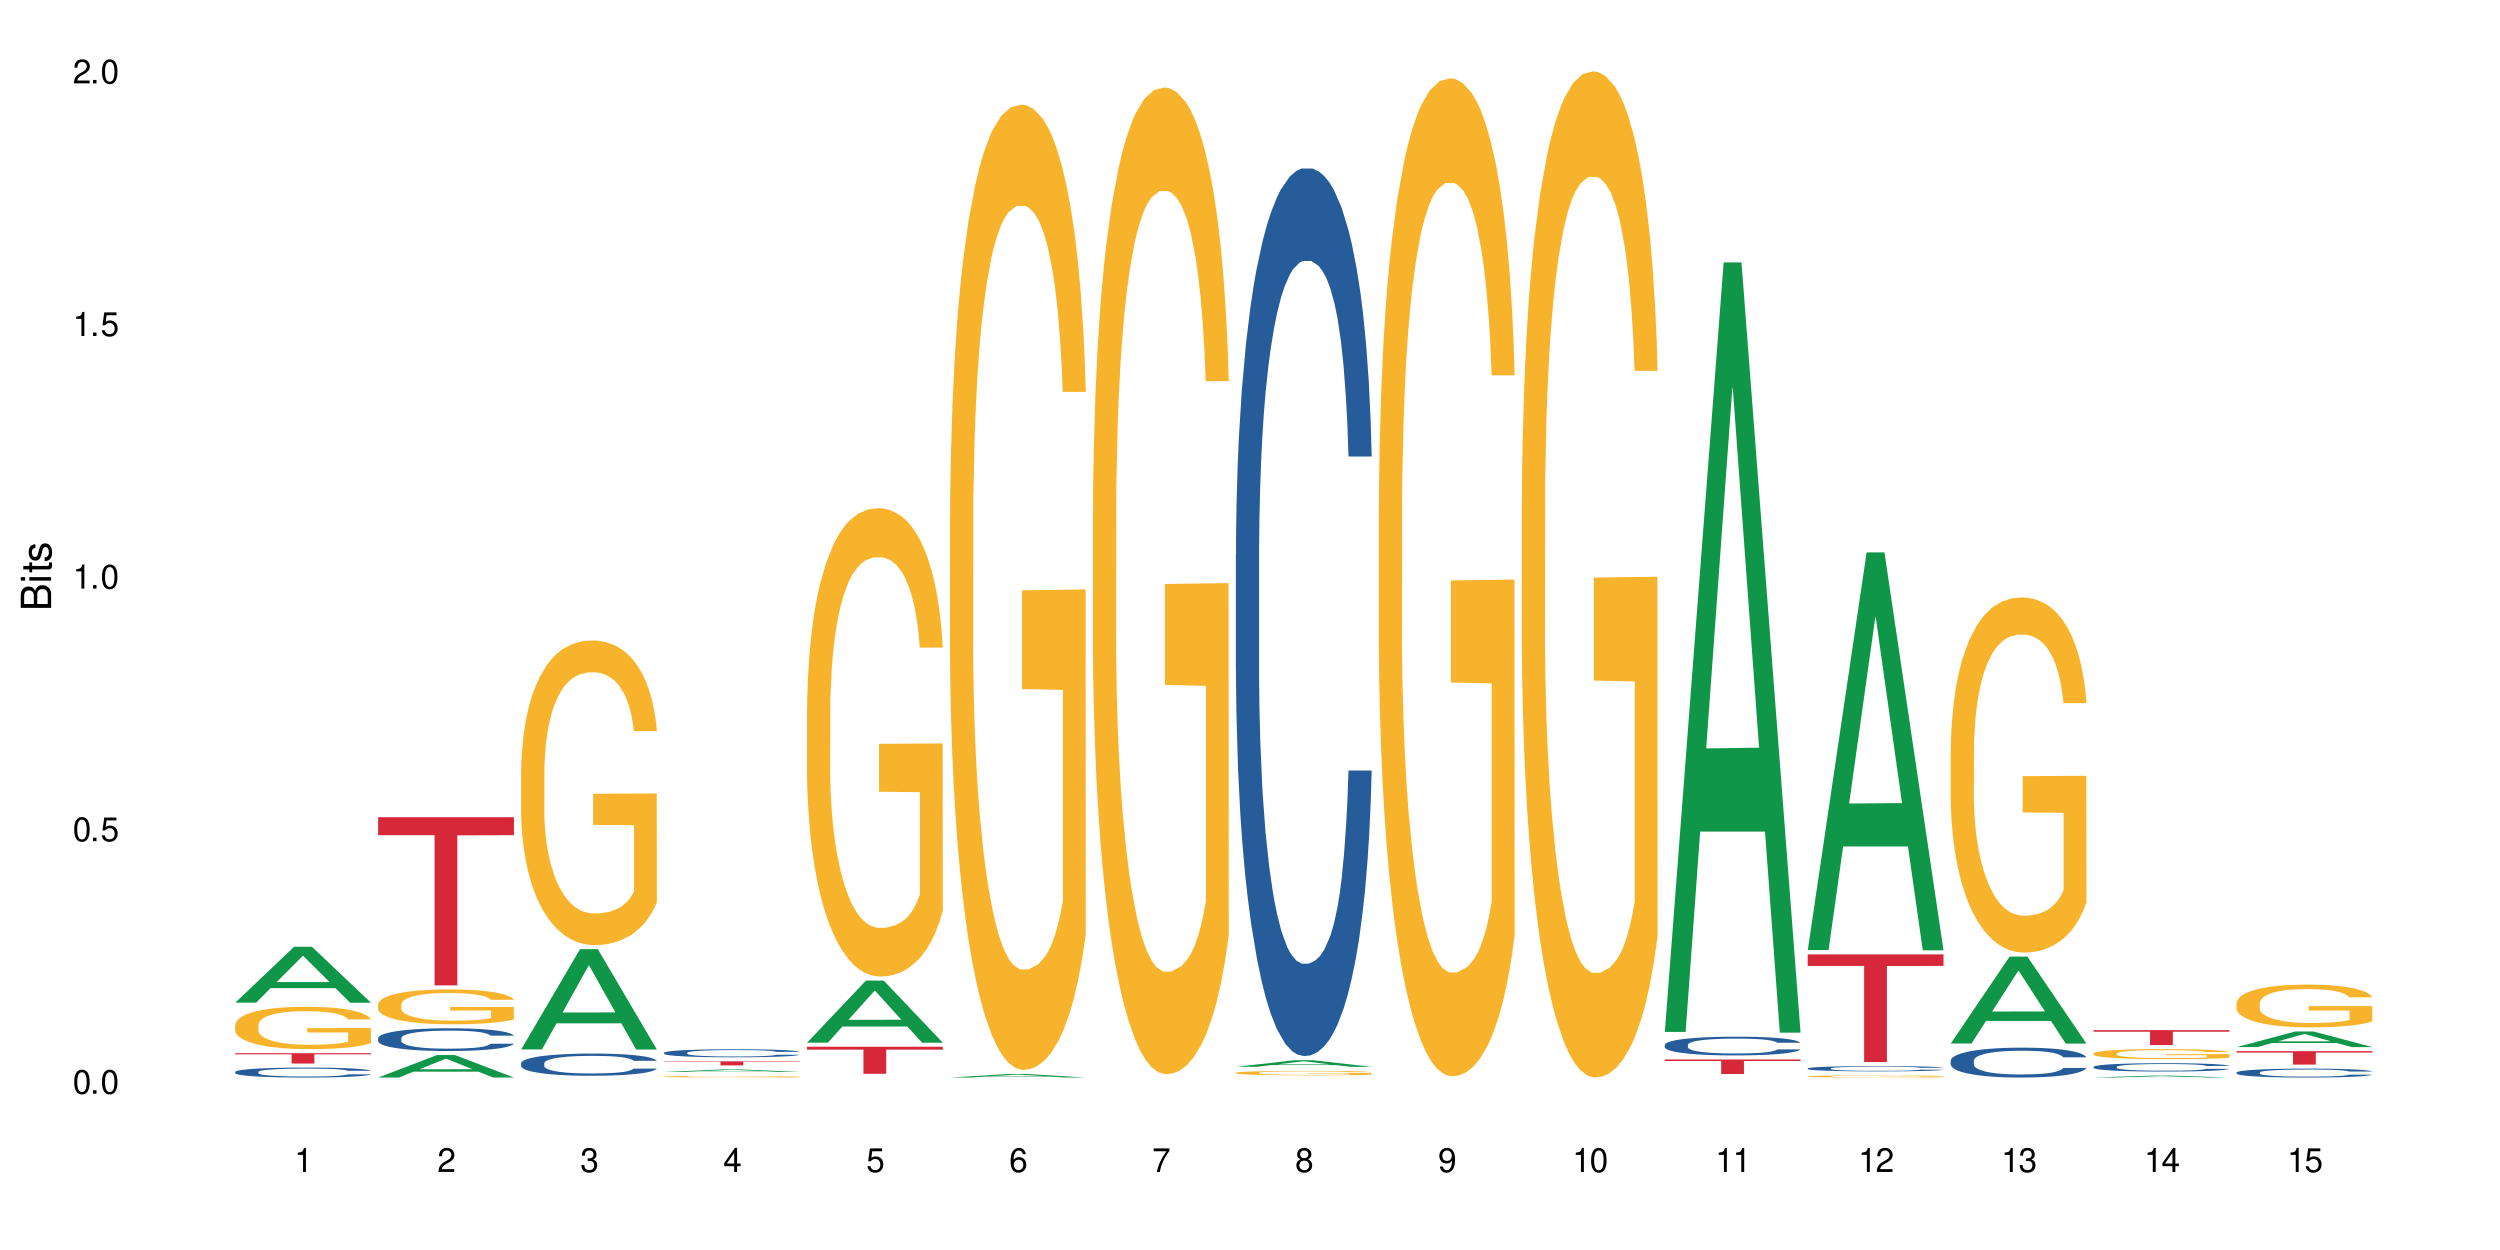 <?xml version="1.0" encoding="UTF-8"?>
<svg xmlns="http://www.w3.org/2000/svg" xmlns:xlink="http://www.w3.org/1999/xlink" width="720" height="360" viewBox="0 0 720 360">
<defs>
<g>
<g id="glyph-0-0">
</g>
<g id="glyph-0-1">
<path d="M 2.641 -6.938 C 2 -6.938 1.422 -6.656 1.078 -6.172 C 0.641 -5.562 0.406 -4.641 0.406 -3.359 C 0.406 -1.016 1.188 0.219 2.641 0.219 C 4.078 0.219 4.859 -1.016 4.859 -3.297 C 4.859 -4.641 4.656 -5.547 4.203 -6.172 C 3.844 -6.656 3.281 -6.938 2.641 -6.938 Z M 2.641 -6.188 C 3.547 -6.188 4 -5.25 4 -3.375 C 4 -1.406 3.562 -0.484 2.625 -0.484 C 1.734 -0.484 1.281 -1.438 1.281 -3.344 C 1.281 -5.25 1.734 -6.188 2.641 -6.188 Z M 2.641 -6.188 "/>
</g>
<g id="glyph-0-2">
<path d="M 1.828 -1 L 0.828 -1 L 0.828 0 L 1.828 0 Z M 1.828 -1 "/>
</g>
<g id="glyph-0-3">
<path d="M 4.562 -6.797 L 1.062 -6.797 L 0.547 -3.094 L 1.328 -3.094 C 1.719 -3.562 2.047 -3.734 2.578 -3.734 C 3.484 -3.734 4.062 -3.109 4.062 -2.094 C 4.062 -1.125 3.484 -0.531 2.578 -0.531 C 1.828 -0.531 1.375 -0.906 1.188 -1.672 L 0.328 -1.672 C 0.453 -1.109 0.547 -0.844 0.75 -0.594 C 1.125 -0.078 1.828 0.219 2.594 0.219 C 3.969 0.219 4.922 -0.781 4.922 -2.219 C 4.922 -3.562 4.031 -4.484 2.719 -4.484 C 2.25 -4.484 1.859 -4.359 1.469 -4.062 L 1.734 -5.969 L 4.562 -5.969 Z M 4.562 -6.797 "/>
</g>
<g id="glyph-0-4">
<path d="M 2.484 -4.938 L 2.484 0 L 3.328 0 L 3.328 -6.938 L 2.766 -6.938 C 2.469 -5.875 2.281 -5.734 0.984 -5.562 L 0.984 -4.938 Z M 2.484 -4.938 "/>
</g>
<g id="glyph-0-5">
<path d="M 4.859 -0.828 L 1.281 -0.828 C 1.359 -1.406 1.672 -1.781 2.5 -2.281 L 3.469 -2.828 C 4.406 -3.344 4.906 -4.062 4.906 -4.906 C 4.906 -5.484 4.672 -6.031 4.266 -6.406 C 3.859 -6.766 3.375 -6.938 2.719 -6.938 C 1.859 -6.938 1.219 -6.625 0.844 -6.031 C 0.609 -5.672 0.5 -5.234 0.484 -4.531 L 1.328 -4.531 C 1.359 -5.016 1.406 -5.281 1.531 -5.516 C 1.75 -5.938 2.188 -6.203 2.703 -6.203 C 3.469 -6.203 4.031 -5.641 4.031 -4.891 C 4.031 -4.344 3.719 -3.859 3.125 -3.516 L 2.234 -3 C 0.812 -2.172 0.406 -1.531 0.328 -0.016 L 4.859 -0.016 Z M 4.859 -0.828 "/>
</g>
<g id="glyph-0-6">
<path d="M 2.125 -3.188 L 2.578 -3.188 C 3.5 -3.188 3.984 -2.766 3.984 -1.922 C 3.984 -1.062 3.469 -0.531 2.594 -0.531 C 1.656 -0.531 1.203 -1 1.156 -2.016 L 0.312 -2.016 C 0.344 -1.453 0.438 -1.094 0.609 -0.781 C 0.953 -0.109 1.625 0.219 2.547 0.219 C 3.953 0.219 4.859 -0.625 4.859 -1.938 C 4.859 -2.828 4.516 -3.297 3.703 -3.594 C 4.344 -3.844 4.656 -4.328 4.656 -5.031 C 4.656 -6.219 3.875 -6.938 2.578 -6.938 C 1.203 -6.938 0.484 -6.172 0.453 -4.703 L 1.297 -4.703 C 1.312 -5.125 1.344 -5.359 1.453 -5.578 C 1.641 -5.969 2.062 -6.203 2.594 -6.203 C 3.344 -6.203 3.797 -5.75 3.797 -5 C 3.797 -4.516 3.609 -4.219 3.25 -4.047 C 3.016 -3.953 2.703 -3.922 2.125 -3.906 Z M 2.125 -3.188 "/>
</g>
<g id="glyph-0-7">
<path d="M 3.141 -1.672 L 3.141 0 L 3.984 0 L 3.984 -1.672 L 4.984 -1.672 L 4.984 -2.438 L 3.984 -2.438 L 3.984 -6.938 L 3.359 -6.938 L 0.266 -2.578 L 0.266 -1.672 Z M 3.141 -2.438 L 1 -2.438 L 3.141 -5.5 Z M 3.141 -2.438 "/>
</g>
<g id="glyph-0-8">
<path d="M 4.781 -5.125 C 4.609 -6.266 3.891 -6.938 2.844 -6.938 C 2.094 -6.938 1.422 -6.578 1.031 -5.953 C 0.594 -5.266 0.406 -4.422 0.406 -3.172 C 0.406 -2 0.578 -1.25 0.984 -0.641 C 1.359 -0.078 1.953 0.219 2.703 0.219 C 3.984 0.219 4.922 -0.75 4.922 -2.094 C 4.922 -3.375 4.062 -4.281 2.844 -4.281 C 2.172 -4.281 1.641 -4.031 1.281 -3.516 C 1.281 -5.234 1.828 -6.188 2.797 -6.188 C 3.391 -6.188 3.797 -5.797 3.938 -5.125 Z M 2.734 -3.531 C 3.547 -3.531 4.062 -2.953 4.062 -2.031 C 4.062 -1.156 3.484 -0.531 2.703 -0.531 C 1.922 -0.531 1.328 -1.188 1.328 -2.078 C 1.328 -2.938 1.906 -3.531 2.734 -3.531 Z M 2.734 -3.531 "/>
</g>
<g id="glyph-0-9">
<path d="M 4.984 -6.797 L 0.438 -6.797 L 0.438 -5.969 L 4.109 -5.969 C 2.5 -3.656 1.828 -2.234 1.328 0 L 2.219 0 C 2.594 -2.172 3.453 -4.047 4.984 -6.094 Z M 4.984 -6.797 "/>
</g>
<g id="glyph-0-10">
<path d="M 3.75 -3.656 C 4.469 -4.094 4.688 -4.438 4.688 -5.078 C 4.688 -6.172 3.844 -6.938 2.641 -6.938 C 1.438 -6.938 0.594 -6.172 0.594 -5.094 C 0.594 -4.438 0.812 -4.094 1.516 -3.656 C 0.734 -3.266 0.359 -2.703 0.359 -1.922 C 0.359 -0.656 1.281 0.219 2.641 0.219 C 3.984 0.219 4.922 -0.656 4.922 -1.922 C 4.922 -2.703 4.531 -3.266 3.75 -3.656 Z M 2.641 -6.188 C 3.359 -6.188 3.812 -5.75 3.812 -5.062 C 3.812 -4.406 3.344 -3.984 2.641 -3.984 C 1.922 -3.984 1.453 -4.406 1.453 -5.078 C 1.453 -5.75 1.922 -6.188 2.641 -6.188 Z M 2.641 -3.266 C 3.484 -3.266 4.062 -2.719 4.062 -1.906 C 4.062 -1.078 3.484 -0.531 2.625 -0.531 C 1.797 -0.531 1.219 -1.094 1.219 -1.906 C 1.219 -2.719 1.781 -3.266 2.641 -3.266 Z M 2.641 -3.266 "/>
</g>
<g id="glyph-0-11">
<path d="M 0.516 -1.578 C 0.672 -0.453 1.406 0.219 2.438 0.219 C 3.188 0.219 3.859 -0.141 4.266 -0.766 C 4.688 -1.453 4.891 -2.297 4.891 -3.547 C 4.891 -4.719 4.703 -5.453 4.312 -6.078 C 3.938 -6.641 3.344 -6.938 2.594 -6.938 C 1.297 -6.938 0.359 -5.969 0.359 -4.625 C 0.359 -3.344 1.234 -2.453 2.453 -2.453 C 3.094 -2.453 3.578 -2.672 4.016 -3.203 C 4 -1.484 3.469 -0.531 2.5 -0.531 C 1.906 -0.531 1.484 -0.906 1.359 -1.578 Z M 2.578 -6.203 C 3.375 -6.203 3.969 -5.531 3.969 -4.641 C 3.969 -3.797 3.391 -3.188 2.547 -3.188 C 1.734 -3.188 1.234 -3.766 1.234 -4.688 C 1.234 -5.562 1.797 -6.203 2.578 -6.203 Z M 2.578 -6.203 "/>
</g>
<g id="glyph-1-0">
</g>
<g id="glyph-1-1">
<path d="M 0 -0.953 L 0 -4.891 C 0 -5.719 -0.234 -6.344 -0.734 -6.797 C -1.188 -7.234 -1.812 -7.469 -2.5 -7.469 C -3.547 -7.469 -4.188 -7 -4.625 -5.875 C -4.984 -6.688 -5.625 -7.094 -6.531 -7.094 C -7.172 -7.094 -7.734 -6.859 -8.141 -6.391 C -8.562 -5.922 -8.75 -5.344 -8.75 -4.5 L -8.75 -0.953 Z M -4.984 -2.062 L -7.766 -2.062 L -7.766 -4.219 C -7.766 -4.844 -7.688 -5.203 -7.453 -5.5 C -7.219 -5.812 -6.859 -5.969 -6.375 -5.969 C -5.891 -5.969 -5.531 -5.812 -5.297 -5.5 C -5.062 -5.203 -4.984 -4.844 -4.984 -4.219 Z M -0.984 -2.062 L -4 -2.062 L -4 -4.781 C -4 -5.766 -3.438 -6.359 -2.484 -6.359 C -1.547 -6.359 -0.984 -5.766 -0.984 -4.781 Z M -0.984 -2.062 "/>
</g>
<g id="glyph-1-2">
<path d="M -6.281 -1.797 L -6.281 -0.797 L 0 -0.797 L 0 -1.797 Z M -8.75 -1.797 L -8.75 -0.797 L -7.484 -0.797 L -7.484 -1.797 Z M -8.75 -1.797 "/>
</g>
<g id="glyph-1-3">
<path d="M -6.281 -3.047 L -6.281 -2.016 L -8.016 -2.016 L -8.016 -1.016 L -6.281 -1.016 L -6.281 -0.172 L -5.469 -0.172 L -5.469 -1.016 L -0.719 -1.016 C -0.078 -1.016 0.281 -1.453 0.281 -2.234 C 0.281 -2.5 0.25 -2.719 0.188 -3.047 L -0.641 -3.047 C -0.609 -2.906 -0.594 -2.766 -0.594 -2.562 C -0.594 -2.141 -0.719 -2.016 -1.156 -2.016 L -5.469 -2.016 L -5.469 -3.047 Z M -6.281 -3.047 "/>
</g>
<g id="glyph-1-4">
<path d="M -4.531 -5.25 C -5.766 -5.25 -6.469 -4.422 -6.469 -2.969 C -6.469 -1.516 -5.719 -0.562 -4.547 -0.562 C -3.562 -0.562 -3.094 -1.062 -2.734 -2.562 L -2.516 -3.484 C -2.344 -4.188 -2.094 -4.469 -1.641 -4.469 C -1.047 -4.469 -0.641 -3.875 -0.641 -3 C -0.641 -2.453 -0.797 -2 -1.062 -1.75 C -1.25 -1.594 -1.422 -1.531 -1.875 -1.469 L -1.875 -0.406 C -0.422 -0.453 0.281 -1.266 0.281 -2.922 C 0.281 -4.5 -0.5 -5.516 -1.719 -5.516 C -2.656 -5.516 -3.172 -4.984 -3.469 -3.734 L -3.703 -2.766 C -3.891 -1.953 -4.156 -1.609 -4.594 -1.609 C -5.188 -1.609 -5.547 -2.125 -5.547 -2.938 C -5.547 -3.75 -5.203 -4.172 -4.531 -4.203 Z M -4.531 -5.25 "/>
</g>
</g>
</defs>
<rect x="-72" y="-36" width="864" height="432" fill="rgb(100%, 100%, 100%)" fill-opacity="1"/>
<path fill-rule="nonzero" fill="rgb(6.275%, 58.824%, 28.235%)" fill-opacity="1" d="M 67.73 288.777 L 67.773 288.762 L 84.695 272.668 L 89.836 272.668 L 106.844 288.793 L 100.867 288.793 L 96.605 284.582 L 77.926 284.582 L 73.75 288.777 L 67.73 288.777 L 79.723 282.844 L 94.895 282.828 L 87.328 275.305 L 87.246 275.289 L 87.16 275.332 L 79.684 282.828 L 79.723 282.844 Z M 67.73 288.777 "/>
<path fill-rule="nonzero" fill="rgb(14.51%, 36.078%, 60%)" fill-opacity="1" d="M 67.73 308.711 L 67.777 308.707 L 67.777 308.645 L 67.922 308.543 L 68.254 308.418 L 68.59 308.332 L 69.449 308.176 L 70.641 308.027 L 71.879 307.91 L 72.785 307.844 L 73.598 307.789 L 75.457 307.695 L 76.652 307.645 L 77.938 307.598 L 79.512 307.555 L 80.656 307.527 L 83.234 307.484 L 85.141 307.469 L 86.621 307.461 L 89.816 307.461 L 91.723 307.469 L 93.105 307.484 L 94.633 307.504 L 95.922 307.527 L 98.164 307.586 L 100.168 307.66 L 101.074 307.703 L 102.504 307.781 L 103.602 307.863 L 104.363 307.93 L 105.223 308.027 L 105.984 308.145 L 106.559 308.277 L 106.844 308.391 L 100.168 308.391 L 99.832 308.285 L 99.449 308.207 L 98.734 308.098 L 98.02 308.023 L 97.02 307.945 L 96.113 307.895 L 94.871 307.848 L 93.773 307.812 L 92.629 307.789 L 91.531 307.773 L 89.434 307.758 L 87 307.758 L 86.094 307.766 L 84.234 307.785 L 83.234 307.805 L 81.801 307.84 L 80.801 307.875 L 79.609 307.926 L 78.797 307.973 L 77.797 308.039 L 77.078 308.102 L 76.27 308.188 L 75.793 308.254 L 75.363 308.328 L 74.98 308.414 L 74.695 308.504 L 74.504 308.602 L 74.41 308.695 L 74.41 309.105 L 74.504 309.199 L 74.742 309.309 L 75.363 309.469 L 76.27 309.609 L 77.32 309.719 L 78.32 309.797 L 78.891 309.832 L 79.656 309.875 L 80.848 309.93 L 82.566 309.98 L 83.566 310 L 85.094 310.023 L 86.668 310.031 L 88.766 310.031 L 90.625 310.023 L 91.867 310.008 L 93.156 309.988 L 94.918 309.945 L 96.016 309.902 L 96.969 309.852 L 97.688 309.801 L 98.164 309.762 L 98.879 309.68 L 99.449 309.59 L 99.879 309.496 L 100.168 309.41 L 106.844 309.41 L 106.559 309.512 L 106.129 309.617 L 105.699 309.691 L 105.031 309.785 L 104.27 309.863 L 103.172 309.957 L 102.266 310.016 L 101.074 310.082 L 99.977 310.133 L 98.781 310.176 L 97.02 310.23 L 95.875 310.258 L 94.633 310.281 L 93.156 310.301 L 91.293 310.32 L 89.289 310.328 L 87.43 310.332 L 85.426 310.328 L 83.949 310.316 L 81.992 310.293 L 79.559 310.246 L 77.797 310.195 L 76.414 310.145 L 75.219 310.094 L 73.883 310.023 L 72.168 309.906 L 71.117 309.816 L 70.402 309.746 L 69.59 309.641 L 69.02 309.551 L 68.352 309.402 L 67.875 309.215 L 67.73 309.07 Z M 67.73 308.711 "/>
<path fill-rule="nonzero" fill="rgb(96.863%, 70.196%, 16.863%)" fill-opacity="1" d="M 67.73 295.184 L 67.777 295.172 L 67.777 294.949 L 67.969 294.445 L 68.445 293.758 L 69.066 293.188 L 69.734 292.742 L 70.164 292.508 L 70.879 292.176 L 71.5 291.93 L 73.074 291.426 L 75.078 290.961 L 76.172 290.758 L 77.414 290.57 L 79.18 290.359 L 79.988 290.281 L 82.469 290.102 L 85.285 289.988 L 88.383 289.957 L 89.816 289.969 L 91.77 290.012 L 94.441 290.133 L 95.969 290.246 L 97.16 290.359 L 98.402 290.504 L 99.926 290.727 L 101.359 290.992 L 102.504 291.262 L 103.648 291.594 L 104.602 291.949 L 105.414 292.34 L 106.129 292.809 L 106.559 293.199 L 106.844 293.59 L 100.215 293.59 L 99.832 293.199 L 99.402 292.898 L 98.688 292.531 L 97.973 292.262 L 97.258 292.051 L 95.922 291.762 L 94.777 291.582 L 93.344 291.426 L 91.961 291.328 L 90.387 291.262 L 89.434 291.238 L 86.906 291.238 L 84.617 291.316 L 83.281 291.406 L 82.328 291.492 L 80.992 291.66 L 80.18 291.797 L 79.703 291.883 L 78.273 292.23 L 77.32 292.543 L 76.793 292.754 L 76.125 293.086 L 75.648 293.387 L 75.125 293.836 L 74.84 294.168 L 74.457 294.926 L 74.41 296.934 L 74.551 297.355 L 74.84 297.812 L 75.219 298.215 L 75.793 298.637 L 76.363 298.961 L 77.367 299.395 L 78.227 299.684 L 78.891 299.875 L 80.18 300.176 L 80.703 300.273 L 81.945 300.477 L 83.234 300.633 L 84.809 300.766 L 86 300.832 L 87.906 300.887 L 90.34 300.887 L 93.203 300.82 L 95.016 300.73 L 96.254 300.645 L 97.066 300.566 L 98.066 300.441 L 98.781 300.332 L 99.449 300.207 L 100.262 300.02 L 100.262 297.355 L 88.48 297.344 L 88.48 296.098 L 106.797 296.086 L 106.844 300.441 L 105.844 300.742 L 104.602 301.031 L 103.41 301.254 L 102.168 301.445 L 100.406 301.656 L 98.973 301.789 L 96.781 301.945 L 94.777 302.047 L 92.676 302.113 L 90.816 302.148 L 88.621 302.156 L 86.668 302.137 L 84.57 302.07 L 82.898 301.98 L 81.371 301.867 L 79.848 301.723 L 77.938 301.488 L 76.699 301.301 L 75.41 301.066 L 74.121 300.789 L 72.977 300.488 L 72.215 300.254 L 71.453 299.984 L 70.641 299.652 L 69.879 299.273 L 69.305 298.926 L 68.781 298.535 L 68.398 298.168 L 68.016 297.668 L 67.828 297.266 L 67.73 296.922 Z M 67.73 295.184 "/>
<path fill-rule="nonzero" fill="rgb(83.922%, 15.686%, 22.353%)" fill-opacity="1" d="M 67.73 303.32 L 106.844 303.32 L 106.844 303.641 L 90.543 303.645 L 90.543 306.297 L 83.984 306.297 L 83.984 303.645 L 83.891 303.641 L 67.73 303.641 Z M 67.73 303.32 "/>
<path fill-rule="nonzero" fill="rgb(6.275%, 58.824%, 28.235%)" fill-opacity="1" d="M 108.902 310.328 L 108.945 310.32 L 125.867 303.855 L 131.008 303.855 L 148.016 310.332 L 142.039 310.332 L 137.777 308.641 L 119.098 308.641 L 114.922 310.328 L 108.902 310.328 L 120.895 307.941 L 136.062 307.938 L 128.5 304.914 L 128.418 304.906 L 128.332 304.926 L 120.855 307.938 L 120.895 307.941 Z M 108.902 310.328 "/>
<path fill-rule="nonzero" fill="rgb(14.51%, 36.078%, 60%)" fill-opacity="1" d="M 108.902 298.996 L 108.949 298.992 L 108.949 298.848 L 109.094 298.621 L 109.426 298.336 L 109.762 298.137 L 110.621 297.785 L 111.812 297.445 L 113.051 297.18 L 113.957 297.023 L 114.77 296.906 L 116.629 296.684 L 117.82 296.57 L 119.109 296.469 L 120.684 296.367 L 121.828 296.309 L 124.406 296.211 L 126.312 296.172 L 127.793 296.152 L 130.988 296.152 L 132.895 296.176 L 134.277 296.207 L 135.805 296.254 L 137.094 296.309 L 139.336 296.438 L 141.336 296.605 L 142.242 296.703 L 143.676 296.887 L 144.773 297.066 L 145.535 297.223 L 146.395 297.445 L 147.156 297.711 L 147.73 298.016 L 148.016 298.273 L 141.336 298.273 L 141.004 298.035 L 140.621 297.852 L 139.906 297.605 L 139.191 297.43 L 138.191 297.258 L 137.285 297.145 L 136.043 297.031 L 134.945 296.961 L 133.801 296.906 L 132.703 296.871 L 130.605 296.832 L 128.172 296.832 L 127.266 296.844 L 125.406 296.895 L 124.406 296.934 L 122.973 297.02 L 121.973 297.098 L 120.781 297.215 L 119.969 297.316 L 118.969 297.473 L 118.25 297.609 L 117.441 297.809 L 116.965 297.957 L 116.535 298.125 L 116.152 298.32 L 115.867 298.531 L 115.676 298.754 L 115.582 298.969 L 115.582 299.895 L 115.676 300.109 L 115.914 300.359 L 116.535 300.727 L 117.441 301.043 L 118.488 301.293 L 119.492 301.473 L 120.062 301.555 L 120.828 301.652 L 122.02 301.77 L 123.738 301.891 L 124.738 301.938 L 126.266 301.984 L 127.84 302.012 L 129.938 302.012 L 131.797 301.984 L 133.039 301.957 L 134.324 301.91 L 136.09 301.809 L 137.188 301.711 L 138.141 301.598 L 138.859 301.484 L 139.336 301.387 L 140.051 301.203 L 140.621 301 L 141.051 300.789 L 141.336 300.586 L 148.016 300.586 L 147.73 300.828 L 147.301 301.059 L 146.871 301.234 L 146.203 301.441 L 145.441 301.629 L 144.344 301.836 L 143.438 301.973 L 142.242 302.125 L 141.148 302.238 L 139.953 302.34 L 138.191 302.457 L 137.043 302.52 L 135.805 302.57 L 134.324 302.621 L 132.465 302.66 L 130.461 302.684 L 128.602 302.691 L 126.598 302.68 L 125.121 302.656 L 123.164 302.602 L 120.73 302.492 L 118.969 302.379 L 117.582 302.266 L 116.391 302.148 L 115.055 301.984 L 113.34 301.723 L 112.289 301.52 L 111.574 301.352 L 110.762 301.121 L 110.191 300.91 L 109.523 300.574 L 109.047 300.152 L 108.902 299.824 Z M 108.902 298.996 "/>
<path fill-rule="nonzero" fill="rgb(96.863%, 70.196%, 16.863%)" fill-opacity="1" d="M 108.902 289.254 L 108.949 289.246 L 108.949 289.062 L 109.141 288.648 L 109.617 288.082 L 110.238 287.613 L 110.906 287.246 L 111.336 287.055 L 112.051 286.781 L 112.672 286.578 L 114.246 286.168 L 116.25 285.781 L 117.344 285.617 L 118.586 285.461 L 120.352 285.289 L 121.16 285.223 L 123.641 285.078 L 126.457 284.984 L 129.555 284.957 L 130.988 284.969 L 132.941 285.004 L 135.613 285.105 L 137.141 285.195 L 138.332 285.289 L 139.574 285.406 L 141.098 285.59 L 142.531 285.809 L 143.676 286.031 L 144.82 286.305 L 145.773 286.598 L 146.586 286.918 L 147.301 287.305 L 147.73 287.625 L 148.016 287.945 L 141.387 287.945 L 141.004 287.625 L 140.574 287.375 L 139.859 287.074 L 139.145 286.855 L 138.43 286.68 L 137.094 286.441 L 135.949 286.297 L 134.516 286.168 L 133.133 286.086 L 131.559 286.031 L 130.605 286.012 L 128.078 286.012 L 125.789 286.074 L 124.453 286.148 L 123.5 286.223 L 122.164 286.359 L 121.352 286.469 L 120.875 286.543 L 119.445 286.828 L 118.488 287.082 L 117.965 287.258 L 117.297 287.531 L 116.82 287.777 L 116.297 288.145 L 116.008 288.422 L 115.629 289.043 L 115.582 290.691 L 115.723 291.039 L 116.008 291.414 L 116.391 291.746 L 116.965 292.094 L 117.535 292.359 L 118.539 292.715 L 119.395 292.953 L 120.062 293.109 L 121.352 293.359 L 121.875 293.441 L 123.117 293.605 L 124.406 293.734 L 125.98 293.844 L 127.172 293.898 L 129.078 293.945 L 131.512 293.945 L 134.375 293.891 L 136.188 293.816 L 137.426 293.742 L 138.238 293.68 L 139.238 293.578 L 139.953 293.484 L 140.621 293.387 L 141.434 293.23 L 141.434 291.039 L 129.652 291.031 L 129.652 290.004 L 147.969 289.996 L 148.016 293.578 L 147.016 293.824 L 145.773 294.062 L 144.582 294.246 L 143.34 294.402 L 141.578 294.578 L 140.145 294.688 L 137.949 294.812 L 135.949 294.898 L 133.848 294.953 L 131.988 294.98 L 129.793 294.988 L 127.84 294.969 L 125.742 294.914 L 124.07 294.844 L 122.543 294.75 L 121.02 294.633 L 119.109 294.438 L 117.871 294.281 L 116.582 294.09 L 115.293 293.863 L 114.148 293.613 L 113.387 293.422 L 112.625 293.203 L 111.812 292.926 L 111.051 292.617 L 110.477 292.332 L 109.953 292.012 L 109.57 291.711 L 109.188 291.297 L 108.996 290.969 L 108.902 290.684 Z M 108.902 289.254 "/>
<path fill-rule="nonzero" fill="rgb(83.922%, 15.686%, 22.353%)" fill-opacity="1" d="M 108.902 235.352 L 148.016 235.352 L 148.016 240.535 L 131.715 240.582 L 131.715 283.793 L 125.156 283.793 L 125.156 240.629 L 125.062 240.535 L 108.902 240.535 Z M 108.902 235.352 "/>
<path fill-rule="nonzero" fill="rgb(6.275%, 58.824%, 28.235%)" fill-opacity="1" d="M 150.074 302.242 L 150.117 302.215 L 167.039 273.355 L 172.18 273.355 L 189.188 302.27 L 183.211 302.27 L 178.949 294.723 L 160.27 294.723 L 156.09 302.242 L 150.074 302.242 L 162.066 291.598 L 177.234 291.574 L 169.672 278.078 L 169.59 278.051 L 169.504 278.133 L 162.027 291.574 L 162.066 291.598 Z M 150.074 302.242 "/>
<path fill-rule="nonzero" fill="rgb(14.51%, 36.078%, 60%)" fill-opacity="1" d="M 150.074 306.211 L 150.121 306.207 L 150.121 306.066 L 150.266 305.844 L 150.598 305.562 L 150.934 305.371 L 151.793 305.027 L 152.984 304.695 L 154.223 304.438 L 155.129 304.285 L 155.941 304.168 L 157.801 303.953 L 158.992 303.844 L 160.281 303.742 L 161.855 303.645 L 163 303.586 L 165.578 303.492 L 167.484 303.449 L 168.965 303.434 L 172.16 303.434 L 174.066 303.457 L 175.449 303.484 L 176.977 303.531 L 178.266 303.586 L 180.508 303.715 L 182.508 303.875 L 183.414 303.969 L 184.848 304.152 L 185.945 304.328 L 186.707 304.477 L 187.566 304.695 L 188.328 304.957 L 188.902 305.254 L 189.188 305.504 L 182.508 305.504 L 182.176 305.273 L 181.793 305.09 L 181.078 304.852 L 180.363 304.684 L 179.359 304.512 L 178.453 304.402 L 177.215 304.293 L 176.117 304.223 L 174.973 304.168 L 173.875 304.133 L 171.777 304.098 L 169.344 304.098 L 168.438 304.109 L 166.578 304.156 L 165.578 304.199 L 164.145 304.281 L 163.145 304.355 L 161.953 304.473 L 161.141 304.57 L 160.137 304.723 L 159.422 304.855 L 158.613 305.051 L 158.137 305.195 L 157.707 305.359 L 157.324 305.551 L 157.039 305.754 L 156.848 305.973 L 156.754 306.184 L 156.754 307.086 L 156.848 307.297 L 157.086 307.543 L 157.707 307.898 L 158.613 308.207 L 159.66 308.453 L 160.664 308.625 L 161.234 308.707 L 162 308.801 L 163.191 308.918 L 164.91 309.035 L 165.91 309.082 L 167.438 309.129 L 169.012 309.152 L 171.109 309.152 L 172.969 309.129 L 174.211 309.098 L 175.496 309.051 L 177.262 308.953 L 178.359 308.859 L 179.312 308.75 L 180.027 308.637 L 180.508 308.547 L 181.223 308.363 L 181.793 308.164 L 182.223 307.961 L 182.508 307.762 L 189.188 307.762 L 188.902 307.996 L 188.473 308.223 L 188.043 308.395 L 187.375 308.598 L 186.613 308.777 L 185.516 308.984 L 184.609 309.117 L 183.414 309.262 L 182.32 309.375 L 181.125 309.473 L 179.359 309.59 L 178.215 309.648 L 176.977 309.699 L 175.496 309.746 L 173.637 309.789 L 171.633 309.812 L 169.773 309.816 L 167.77 309.805 L 166.293 309.781 L 164.336 309.73 L 161.902 309.625 L 160.137 309.512 L 158.754 309.402 L 157.562 309.285 L 156.227 309.129 L 154.512 308.871 L 153.461 308.672 L 152.746 308.512 L 151.934 308.281 L 151.363 308.078 L 150.695 307.75 L 150.219 307.336 L 150.074 307.016 Z M 150.074 306.211 "/>
<path fill-rule="nonzero" fill="rgb(96.863%, 70.196%, 16.863%)" fill-opacity="1" d="M 150.074 222.027 L 150.121 221.945 L 150.121 220.344 L 150.312 216.738 L 150.789 211.77 L 151.41 207.68 L 152.078 204.477 L 152.508 202.793 L 153.223 200.391 L 153.844 198.625 L 155.418 195.02 L 157.418 191.652 L 158.516 190.211 L 159.758 188.848 L 161.523 187.328 L 162.332 186.766 L 164.812 185.484 L 167.629 184.684 L 170.727 184.441 L 172.16 184.523 L 174.113 184.844 L 176.785 185.723 L 178.312 186.527 L 179.504 187.328 L 180.746 188.367 L 182.27 189.973 L 183.703 191.895 L 184.848 193.816 L 185.992 196.223 L 186.945 198.785 L 187.758 201.59 L 188.473 204.957 L 188.902 207.762 L 189.188 210.566 L 182.559 210.566 L 182.176 207.762 L 181.746 205.598 L 181.031 202.953 L 180.316 201.031 L 179.602 199.508 L 178.266 197.426 L 177.121 196.141 L 175.688 195.02 L 174.305 194.297 L 172.73 193.816 L 171.777 193.656 L 169.25 193.656 L 166.961 194.219 L 165.625 194.859 L 164.672 195.5 L 163.336 196.703 L 162.523 197.664 L 162.047 198.305 L 160.617 200.789 L 159.66 203.035 L 159.137 204.555 L 158.469 206.961 L 157.992 209.125 L 157.469 212.328 L 157.18 214.734 L 156.801 220.184 L 156.754 234.605 L 156.895 237.652 L 157.18 240.938 L 157.562 243.824 L 158.137 246.867 L 158.707 249.191 L 159.711 252.316 L 160.566 254.398 L 161.234 255.762 L 162.523 257.926 L 163.047 258.648 L 164.289 260.09 L 165.578 261.211 L 167.148 262.172 L 168.344 262.652 L 170.25 263.055 L 172.684 263.055 L 175.547 262.574 L 177.359 261.934 L 178.598 261.293 L 179.41 260.73 L 180.41 259.848 L 181.125 259.047 L 181.793 258.168 L 182.605 256.805 L 182.605 237.652 L 170.824 237.57 L 170.824 228.598 L 189.141 228.516 L 189.188 259.848 L 188.188 262.012 L 186.945 264.098 L 185.754 265.699 L 184.512 267.062 L 182.746 268.586 L 181.316 269.547 L 179.121 270.668 L 177.121 271.391 L 175.02 271.871 L 173.16 272.109 L 170.965 272.191 L 169.012 272.031 L 166.91 271.551 L 165.242 270.91 L 163.715 270.105 L 162.191 269.066 L 160.281 267.383 L 159.043 266.02 L 157.754 264.336 L 156.465 262.332 L 155.32 260.172 L 154.559 258.488 L 153.793 256.562 L 152.984 254.16 L 152.219 251.434 L 151.648 248.949 L 151.125 246.145 L 150.742 243.5 L 150.359 239.895 L 150.168 237.012 L 150.074 234.527 Z M 150.074 222.027 "/>
<path fill-rule="nonzero" fill="rgb(6.275%, 58.824%, 28.235%)" fill-opacity="1" d="M 191.246 308.711 L 191.289 308.711 L 208.211 307.992 L 213.352 307.992 L 230.359 308.711 L 224.383 308.711 L 220.121 308.523 L 201.441 308.523 L 197.262 308.711 L 191.246 308.711 L 203.238 308.445 L 218.406 308.445 L 210.844 308.109 L 210.676 308.109 L 203.195 308.445 L 203.238 308.445 Z M 191.246 308.711 "/>
<path fill-rule="nonzero" fill="rgb(14.51%, 36.078%, 60%)" fill-opacity="1" d="M 191.246 303.195 L 191.293 303.191 L 191.293 303.141 L 191.438 303.059 L 191.77 302.957 L 192.105 302.891 L 192.965 302.766 L 194.156 302.645 L 195.395 302.551 L 196.301 302.496 L 197.113 302.453 L 198.973 302.375 L 200.164 302.336 L 201.453 302.297 L 203.027 302.262 L 204.172 302.242 L 206.746 302.207 L 208.656 302.191 L 210.133 302.188 L 213.332 302.188 L 215.238 302.195 L 216.621 302.203 L 218.148 302.223 L 219.438 302.242 L 221.676 302.289 L 223.68 302.348 L 224.586 302.379 L 226.02 302.445 L 227.117 302.512 L 227.879 302.566 L 228.738 302.645 L 229.5 302.738 L 230.074 302.848 L 230.359 302.938 L 223.68 302.938 L 223.348 302.852 L 222.965 302.789 L 222.25 302.699 L 221.535 302.641 L 220.531 302.578 L 219.625 302.539 L 218.387 302.496 L 217.289 302.473 L 216.145 302.453 L 215.047 302.441 L 212.949 302.426 L 210.516 302.426 L 209.609 302.43 L 207.75 302.449 L 206.746 302.465 L 205.316 302.492 L 204.316 302.52 L 203.121 302.562 L 202.312 302.598 L 201.309 302.652 L 200.594 302.703 L 199.785 302.773 L 199.309 302.824 L 198.879 302.887 L 198.496 302.953 L 198.211 303.027 L 198.02 303.105 L 197.922 303.184 L 197.922 303.512 L 198.02 303.586 L 198.258 303.676 L 198.879 303.805 L 199.785 303.918 L 200.832 304.008 L 201.836 304.07 L 202.406 304.102 L 203.172 304.133 L 204.363 304.176 L 206.082 304.219 L 207.082 304.234 L 208.609 304.254 L 210.184 304.262 L 212.281 304.262 L 214.141 304.254 L 215.383 304.242 L 216.668 304.227 L 218.434 304.188 L 219.531 304.156 L 220.484 304.113 L 221.199 304.074 L 221.676 304.039 L 222.395 303.977 L 222.965 303.902 L 223.395 303.828 L 223.68 303.758 L 230.359 303.758 L 230.074 303.844 L 229.645 303.926 L 229.215 303.984 L 228.547 304.059 L 227.781 304.125 L 226.688 304.199 L 225.781 304.25 L 224.586 304.301 L 223.488 304.34 L 222.297 304.379 L 220.531 304.422 L 219.387 304.441 L 218.148 304.461 L 216.668 304.477 L 214.809 304.492 L 212.805 304.5 L 210.945 304.504 L 208.941 304.5 L 207.465 304.488 L 205.508 304.473 L 203.074 304.434 L 201.309 304.391 L 199.926 304.352 L 198.734 304.309 L 197.398 304.254 L 195.684 304.16 L 194.633 304.086 L 193.918 304.027 L 193.105 303.945 L 192.535 303.871 L 191.867 303.754 L 191.391 303.602 L 191.246 303.484 Z M 191.246 303.195 "/>
<path fill-rule="nonzero" fill="rgb(96.863%, 70.196%, 16.863%)" fill-opacity="1" d="M 191.246 310.07 L 191.293 310.07 L 191.293 310.062 L 191.484 310.043 L 191.961 310.02 L 192.582 309.996 L 193.25 309.98 L 193.68 309.973 L 194.395 309.961 L 195.016 309.949 L 196.59 309.93 L 198.59 309.914 L 199.688 309.906 L 200.93 309.898 L 202.695 309.891 L 203.504 309.887 L 205.984 309.883 L 208.801 309.879 L 211.898 309.875 L 213.332 309.875 L 215.285 309.879 L 217.957 309.883 L 219.484 309.887 L 220.676 309.891 L 221.918 309.898 L 223.441 309.906 L 224.875 309.914 L 227.164 309.938 L 228.117 309.949 L 228.93 309.965 L 229.645 309.984 L 230.074 309.996 L 230.359 310.012 L 223.73 310.012 L 223.348 309.996 L 222.918 309.988 L 222.203 309.973 L 221.488 309.961 L 220.77 309.953 L 219.438 309.945 L 218.293 309.938 L 216.859 309.93 L 215.477 309.926 L 208.133 309.926 L 206.797 309.93 L 205.84 309.934 L 204.508 309.941 L 203.695 309.945 L 201.789 309.961 L 200.832 309.973 L 200.309 309.98 L 199.641 309.992 L 199.164 310.004 L 198.641 310.02 L 198.352 310.035 L 197.973 310.062 L 197.922 310.137 L 198.066 310.152 L 198.352 310.172 L 198.734 310.184 L 199.309 310.199 L 199.879 310.215 L 200.883 310.23 L 201.738 310.238 L 202.406 310.246 L 203.695 310.258 L 204.219 310.262 L 205.461 310.27 L 206.746 310.273 L 208.32 310.281 L 209.516 310.281 L 211.422 310.285 L 213.855 310.285 L 216.719 310.281 L 218.531 310.277 L 219.77 310.277 L 220.582 310.273 L 221.582 310.27 L 222.297 310.266 L 222.965 310.258 L 223.777 310.254 L 223.777 310.152 L 211.996 310.152 L 211.996 310.105 L 230.312 310.105 L 230.359 310.27 L 229.355 310.281 L 228.117 310.289 L 226.926 310.297 L 225.684 310.305 L 223.918 310.312 L 222.488 310.32 L 220.293 310.324 L 218.293 310.328 L 216.191 310.332 L 210.184 310.332 L 208.082 310.328 L 206.414 310.324 L 203.359 310.316 L 201.453 310.309 L 200.215 310.301 L 198.926 310.293 L 197.637 310.281 L 196.492 310.27 L 195.73 310.262 L 194.965 310.25 L 194.156 310.238 L 193.391 310.223 L 192.82 310.211 L 192.297 310.195 L 191.914 310.184 L 191.531 310.164 L 191.34 310.148 L 191.246 310.137 Z M 191.246 310.07 "/>
<path fill-rule="nonzero" fill="rgb(83.922%, 15.686%, 22.353%)" fill-opacity="1" d="M 191.246 305.668 L 230.359 305.668 L 230.359 305.789 L 214.059 305.793 L 214.059 306.828 L 207.5 306.828 L 207.5 305.793 L 207.402 305.789 L 191.246 305.789 Z M 191.246 305.668 "/>
<path fill-rule="nonzero" fill="rgb(6.275%, 58.824%, 28.235%)" fill-opacity="1" d="M 232.418 300.285 L 232.461 300.27 L 249.383 282.418 L 254.523 282.418 L 271.531 300.301 L 265.555 300.301 L 261.293 295.633 L 242.613 295.633 L 238.434 300.285 L 232.418 300.285 L 244.41 293.703 L 259.578 293.688 L 252.016 285.34 L 251.934 285.324 L 251.848 285.375 L 244.367 293.688 L 244.41 293.703 Z M 232.418 300.285 "/>
<path fill-rule="nonzero" fill="rgb(96.863%, 70.196%, 16.863%)" fill-opacity="1" d="M 232.418 204.121 L 232.465 204 L 232.465 201.535 L 232.656 195.992 L 233.133 188.352 L 233.754 182.066 L 234.422 177.137 L 234.852 174.551 L 235.566 170.855 L 236.188 168.145 L 237.758 162.598 L 239.762 157.426 L 240.859 155.207 L 242.102 153.113 L 243.863 150.77 L 244.676 149.906 L 247.156 147.938 L 249.969 146.703 L 253.07 146.336 L 254.504 146.457 L 256.457 146.949 L 259.129 148.305 L 260.656 149.539 L 261.848 150.77 L 263.086 152.371 L 264.613 154.836 L 266.047 157.793 L 267.191 160.75 L 268.336 164.445 L 269.289 168.391 L 270.098 172.703 L 270.816 177.879 L 271.246 182.191 L 271.531 186.504 L 264.898 186.504 L 264.52 182.191 L 264.09 178.863 L 263.375 174.797 L 262.66 171.84 L 261.941 169.5 L 260.609 166.297 L 259.461 164.324 L 258.031 162.598 L 256.648 161.488 L 255.074 160.75 L 254.121 160.504 L 251.594 160.504 L 249.305 161.367 L 247.969 162.352 L 247.012 163.34 L 245.676 165.188 L 244.867 166.664 L 244.391 167.652 L 242.957 171.469 L 242.004 174.922 L 241.48 177.262 L 240.812 180.957 L 240.336 184.285 L 239.812 189.215 L 239.523 192.91 L 239.145 201.289 L 239.094 223.469 L 239.238 228.148 L 239.523 233.203 L 239.906 237.637 L 240.48 242.32 L 241.051 245.895 L 242.051 250.699 L 242.91 253.902 L 243.578 255.996 L 244.867 259.324 L 245.391 260.434 L 246.633 262.648 L 247.918 264.375 L 249.492 265.855 L 250.688 266.594 L 252.594 267.211 L 255.027 267.211 L 257.887 266.469 L 259.699 265.484 L 260.941 264.5 L 261.754 263.637 L 262.754 262.281 L 263.469 261.047 L 264.137 259.691 L 264.949 257.598 L 264.949 228.148 L 253.168 228.027 L 253.168 214.227 L 271.484 214.102 L 271.531 262.281 L 270.527 265.609 L 269.289 268.812 L 268.098 271.273 L 266.855 273.371 L 265.09 275.711 L 263.66 277.191 L 261.465 278.914 L 259.461 280.023 L 257.363 280.762 L 255.504 281.133 L 253.309 281.254 L 251.355 281.008 L 249.254 280.27 L 247.586 279.285 L 246.059 278.051 L 244.531 276.449 L 242.625 273.863 L 241.387 271.77 L 240.098 269.18 L 238.809 266.102 L 237.664 262.773 L 236.902 260.188 L 236.137 257.23 L 235.328 253.531 L 234.562 249.344 L 233.992 245.523 L 233.465 241.211 L 233.086 237.145 L 232.703 231.602 L 232.512 227.164 L 232.418 223.344 Z M 232.418 204.121 "/>
<path fill-rule="nonzero" fill="rgb(83.922%, 15.686%, 22.353%)" fill-opacity="1" d="M 232.418 301.465 L 271.531 301.465 L 271.531 302.301 L 255.23 302.309 L 255.23 309.262 L 248.672 309.262 L 248.672 302.316 L 248.574 302.301 L 232.418 302.301 Z M 232.418 301.465 "/>
<path fill-rule="nonzero" fill="rgb(6.275%, 58.824%, 28.235%)" fill-opacity="1" d="M 273.59 310.332 L 273.629 310.332 L 290.555 309.301 L 295.695 309.301 L 312.703 310.332 L 306.727 310.332 L 302.465 310.062 L 283.785 310.062 L 279.605 310.332 L 273.59 310.332 L 285.582 309.953 L 300.75 309.949 L 293.188 309.469 L 293.02 309.469 L 285.539 309.949 L 285.582 309.953 Z M 273.59 310.332 "/>
<path fill-rule="nonzero" fill="rgb(96.863%, 70.196%, 16.863%)" fill-opacity="1" d="M 273.59 149.191 L 273.637 148.938 L 273.637 143.859 L 273.828 132.434 L 274.305 116.691 L 274.926 103.742 L 275.594 93.586 L 276.023 88.254 L 276.738 80.637 L 277.355 75.051 L 278.93 63.625 L 280.934 52.961 L 282.031 48.391 L 283.273 44.074 L 285.035 39.25 L 285.848 37.473 L 288.328 33.41 L 291.141 30.871 L 294.242 30.109 L 295.672 30.363 L 297.629 31.379 L 300.301 34.172 L 301.828 36.711 L 303.02 39.25 L 304.258 42.551 L 305.785 47.629 L 307.215 53.723 L 308.363 59.816 L 309.508 67.434 L 310.461 75.559 L 311.27 84.445 L 311.988 95.109 L 312.414 103.996 L 312.703 112.883 L 306.07 112.883 L 305.691 103.996 L 305.262 97.141 L 304.547 88.762 L 303.832 82.668 L 303.113 77.844 L 301.777 71.242 L 300.633 67.18 L 299.203 63.625 L 297.82 61.34 L 296.246 59.816 L 295.293 59.309 L 292.766 59.309 L 290.473 61.086 L 289.141 63.117 L 288.184 65.148 L 286.848 68.957 L 286.039 72.004 L 285.562 74.035 L 284.129 81.906 L 283.176 89.016 L 282.652 93.84 L 281.984 101.457 L 281.508 108.312 L 280.98 118.469 L 280.695 126.086 L 280.316 143.352 L 280.266 189.055 L 280.41 198.703 L 280.695 209.113 L 281.078 218.254 L 281.648 227.902 L 282.223 235.266 L 283.223 245.168 L 284.082 251.77 L 284.75 256.086 L 286.039 262.941 L 286.562 265.227 L 287.805 269.797 L 289.09 273.352 L 290.664 276.398 L 291.859 277.922 L 293.766 279.191 L 296.199 279.191 L 299.059 277.668 L 300.871 275.637 L 302.113 273.605 L 302.922 271.828 L 303.926 269.035 L 304.641 266.496 L 305.309 263.703 L 306.121 259.387 L 306.121 198.703 L 294.34 198.449 L 294.34 170.012 L 312.656 169.758 L 312.703 269.035 L 311.699 275.891 L 310.461 282.492 L 309.27 287.57 L 308.027 291.887 L 306.262 296.711 L 304.832 299.758 L 302.637 303.312 L 300.633 305.598 L 298.535 307.121 L 296.676 307.883 L 294.48 308.137 L 292.527 307.629 L 290.426 306.105 L 288.758 304.074 L 287.23 301.535 L 285.703 298.234 L 283.797 292.902 L 282.555 288.586 L 281.27 283.254 L 279.98 276.906 L 278.836 270.051 L 278.074 264.719 L 277.309 258.625 L 276.5 251.008 L 275.734 242.375 L 275.164 234.504 L 274.637 225.617 L 274.258 217.238 L 273.875 205.812 L 273.684 196.672 L 273.59 188.801 Z M 273.59 149.191 "/>
<path fill-rule="nonzero" fill="rgb(96.863%, 70.196%, 16.863%)" fill-opacity="1" d="M 314.762 146.906 L 314.809 146.648 L 314.809 141.457 L 315 129.777 L 315.477 113.684 L 316.098 100.449 L 316.766 90.066 L 317.191 84.613 L 317.91 76.828 L 318.527 71.117 L 320.102 59.438 L 322.105 48.535 L 323.203 43.863 L 324.445 39.453 L 326.207 34.52 L 327.02 32.703 L 329.5 28.551 L 332.312 25.957 L 335.414 25.176 L 336.844 25.438 L 338.801 26.477 L 341.473 29.332 L 343 31.926 L 344.191 34.52 L 345.43 37.895 L 346.957 43.086 L 348.387 49.316 L 349.531 55.543 L 350.68 63.332 L 351.633 71.637 L 352.441 80.723 L 353.16 91.621 L 353.586 100.707 L 353.875 109.793 L 347.242 109.793 L 346.863 100.707 L 346.434 93.699 L 345.719 85.133 L 345 78.906 L 344.285 73.973 L 342.949 67.227 L 341.805 63.07 L 340.375 59.438 L 338.992 57.102 L 337.418 55.543 L 336.465 55.027 L 333.938 55.027 L 331.645 56.844 L 330.309 58.918 L 329.355 60.996 L 328.02 64.891 L 327.211 68.004 L 326.734 70.078 L 325.301 78.125 L 324.348 85.395 L 323.824 90.324 L 323.156 98.113 L 322.68 105.121 L 322.152 115.5 L 321.867 123.289 L 321.484 140.938 L 321.438 187.656 L 321.582 197.52 L 321.867 208.16 L 322.25 217.504 L 322.82 227.367 L 323.395 234.895 L 324.395 245.02 L 325.254 251.766 L 325.922 256.18 L 327.211 263.188 L 327.734 265.523 L 328.977 270.195 L 330.262 273.828 L 331.836 276.941 L 333.031 278.5 L 334.938 279.797 L 337.371 279.797 L 340.23 278.242 L 342.043 276.164 L 343.285 274.09 L 344.094 272.27 L 345.098 269.418 L 345.812 266.82 L 346.48 263.965 L 347.293 259.555 L 347.293 197.52 L 335.508 197.262 L 335.508 168.191 L 353.824 167.93 L 353.875 269.418 L 352.871 276.426 L 351.633 283.172 L 350.438 288.363 L 349.199 292.777 L 347.434 297.707 L 346.004 300.82 L 343.809 304.457 L 341.805 306.793 L 339.707 308.348 L 337.848 309.129 L 335.652 309.387 L 333.695 308.867 L 331.598 307.312 L 329.93 305.234 L 328.402 302.641 L 326.875 299.266 L 324.969 293.812 L 323.727 289.402 L 322.441 283.949 L 321.152 277.461 L 320.008 270.453 L 319.246 265.004 L 318.48 258.773 L 317.672 250.988 L 316.906 242.164 L 316.336 234.117 L 315.809 225.031 L 315.43 216.469 L 315.047 204.789 L 314.855 195.445 L 314.762 187.398 Z M 314.762 146.906 "/>
<path fill-rule="nonzero" fill="rgb(6.275%, 58.824%, 28.235%)" fill-opacity="1" d="M 355.934 307.246 L 355.973 307.246 L 372.898 305.328 L 378.039 305.328 L 395.047 307.25 L 389.07 307.25 L 384.809 306.746 L 366.129 306.746 L 361.949 307.246 L 355.934 307.246 L 367.926 306.539 L 383.094 306.539 L 375.531 305.641 L 375.445 305.641 L 375.363 305.645 L 367.883 306.539 L 367.926 306.539 Z M 355.934 307.246 "/>
<path fill-rule="nonzero" fill="rgb(14.51%, 36.078%, 60%)" fill-opacity="1" d="M 355.934 159.758 L 355.98 159.523 L 355.98 153.914 L 356.125 145.035 L 356.457 133.82 L 356.789 126.109 L 357.648 112.324 L 358.844 99.004 L 360.082 88.723 L 360.988 82.648 L 361.801 77.973 L 363.66 69.328 L 364.852 64.887 L 366.141 60.914 L 367.715 56.941 L 368.859 54.605 L 371.434 50.867 L 373.344 49.23 L 374.82 48.531 L 378.016 48.531 L 379.926 49.465 L 381.309 50.633 L 382.836 52.504 L 384.121 54.605 L 386.363 59.746 L 388.367 66.289 L 389.273 70.027 L 390.703 77.273 L 391.801 84.281 L 392.566 90.359 L 393.422 99.004 L 394.188 109.52 L 394.758 121.438 L 395.047 131.484 L 388.367 131.484 L 388.035 122.137 L 387.652 114.895 L 386.938 105.312 L 386.223 98.535 L 385.219 91.758 L 384.312 87.32 L 383.074 82.879 L 381.977 80.078 L 380.832 77.973 L 379.734 76.57 L 377.637 75.168 L 375.203 75.168 L 374.297 75.637 L 372.438 77.504 L 371.434 79.141 L 370.004 82.414 L 369 85.449 L 367.809 90.125 L 367 94.098 L 365.996 100.172 L 365.281 105.547 L 364.469 113.258 L 363.992 119.098 L 363.562 125.641 L 363.184 133.352 L 362.895 141.531 L 362.707 150.176 L 362.609 158.59 L 362.609 194.809 L 362.707 203.219 L 362.945 213.035 L 363.562 227.289 L 364.469 239.672 L 365.52 249.488 L 366.52 256.496 L 367.094 259.77 L 367.855 263.508 L 369.051 268.18 L 370.766 272.852 L 371.77 274.723 L 373.293 276.594 L 374.867 277.527 L 376.969 277.527 L 378.828 276.594 L 380.066 275.422 L 381.355 273.555 L 383.121 269.582 L 384.219 265.844 L 385.172 261.402 L 385.887 256.965 L 386.363 253.227 L 387.078 245.98 L 387.652 238.035 L 388.082 229.859 L 388.367 221.914 L 395.047 221.914 L 394.758 231.262 L 394.328 240.375 L 393.902 247.148 L 393.234 255.328 L 392.469 262.57 L 391.371 270.75 L 390.465 276.125 L 389.273 281.965 L 388.176 286.406 L 386.984 290.379 L 385.219 295.051 L 384.074 297.387 L 382.836 299.492 L 381.355 301.359 L 379.496 302.996 L 377.492 303.93 L 375.633 304.164 L 373.629 303.699 L 372.148 302.762 L 370.195 300.66 L 367.762 296.453 L 365.996 292.016 L 364.613 287.574 L 363.422 282.902 L 362.086 276.594 L 360.367 266.312 L 359.32 258.367 L 358.602 251.824 L 357.793 242.711 L 357.219 234.531 L 356.551 221.445 L 356.074 204.855 L 355.934 192.004 Z M 355.934 159.758 "/>
<path fill-rule="nonzero" fill="rgb(96.863%, 70.196%, 16.863%)" fill-opacity="1" d="M 355.934 308.961 L 355.98 308.961 L 355.98 308.938 L 356.172 308.883 L 356.648 308.812 L 357.27 308.754 L 357.938 308.707 L 358.363 308.68 L 359.082 308.645 L 359.699 308.621 L 361.273 308.566 L 363.277 308.52 L 364.375 308.496 L 365.613 308.477 L 367.379 308.453 L 368.191 308.445 L 370.672 308.43 L 373.484 308.418 L 376.586 308.414 L 378.016 308.414 L 379.973 308.418 L 382.645 308.43 L 384.172 308.441 L 385.363 308.453 L 386.602 308.469 L 388.129 308.492 L 389.559 308.52 L 390.703 308.551 L 391.848 308.586 L 392.805 308.621 L 393.613 308.664 L 394.328 308.711 L 394.758 308.754 L 395.047 308.793 L 388.414 308.793 L 388.035 308.754 L 387.605 308.723 L 386.891 308.684 L 386.172 308.656 L 385.457 308.633 L 384.121 308.602 L 382.977 308.582 L 381.547 308.566 L 380.164 308.555 L 378.59 308.551 L 377.637 308.547 L 375.105 308.547 L 372.816 308.555 L 371.48 308.566 L 370.527 308.574 L 369.191 308.59 L 368.383 308.605 L 367.906 308.613 L 366.473 308.652 L 365.52 308.684 L 364.996 308.707 L 364.328 308.742 L 363.852 308.773 L 363.324 308.82 L 363.039 308.855 L 362.656 308.934 L 362.609 309.145 L 362.754 309.191 L 363.039 309.238 L 363.422 309.281 L 363.992 309.324 L 364.566 309.359 L 365.566 309.402 L 366.426 309.434 L 367.094 309.453 L 368.383 309.484 L 368.906 309.496 L 370.148 309.52 L 371.434 309.535 L 373.008 309.547 L 374.199 309.555 L 376.109 309.562 L 378.543 309.562 L 381.402 309.555 L 383.215 309.543 L 384.457 309.535 L 385.266 309.527 L 386.27 309.516 L 386.984 309.504 L 387.652 309.488 L 388.461 309.469 L 388.461 309.191 L 376.68 309.188 L 376.68 309.059 L 394.996 309.055 L 395.047 309.516 L 394.043 309.547 L 392.805 309.578 L 391.609 309.602 L 390.371 309.621 L 388.605 309.641 L 387.176 309.656 L 384.98 309.672 L 382.977 309.684 L 380.879 309.691 L 379.02 309.691 L 376.824 309.695 L 374.867 309.691 L 372.77 309.684 L 371.102 309.676 L 369.574 309.664 L 368.047 309.648 L 366.141 309.625 L 364.898 309.605 L 363.613 309.578 L 362.324 309.551 L 361.18 309.52 L 360.414 309.496 L 359.652 309.465 L 358.844 309.43 L 358.078 309.391 L 357.508 309.355 L 356.98 309.312 L 356.602 309.273 L 356.219 309.223 L 356.027 309.18 L 355.934 309.145 Z M 355.934 308.961 "/>
<path fill-rule="nonzero" fill="rgb(96.863%, 70.196%, 16.863%)" fill-opacity="1" d="M 397.105 145.645 L 397.152 145.383 L 397.152 140.133 L 397.344 128.32 L 397.82 112.043 L 398.441 98.656 L 399.105 88.156 L 399.535 82.645 L 400.254 74.77 L 400.871 68.992 L 402.445 57.18 L 404.449 46.156 L 405.547 41.43 L 406.785 36.969 L 408.551 31.98 L 409.363 30.141 L 411.844 25.941 L 414.656 23.316 L 417.758 22.527 L 419.188 22.793 L 421.145 23.84 L 423.816 26.73 L 425.34 29.355 L 426.535 31.98 L 427.773 35.391 L 429.301 40.641 L 430.73 46.941 L 431.875 53.242 L 433.02 61.117 L 433.977 69.52 L 434.785 78.707 L 435.5 89.73 L 435.93 98.918 L 436.219 108.105 L 429.586 108.105 L 429.207 98.918 L 428.777 91.832 L 428.059 83.168 L 427.344 76.867 L 426.629 71.879 L 425.293 65.055 L 424.148 60.855 L 422.719 57.18 L 421.336 54.816 L 419.762 53.242 L 418.809 52.719 L 416.277 52.719 L 413.988 54.555 L 412.652 56.656 L 411.699 58.754 L 410.363 62.691 L 409.555 65.844 L 409.078 67.941 L 407.645 76.082 L 406.691 83.43 L 406.168 88.418 L 405.5 96.293 L 405.023 103.383 L 404.496 113.883 L 404.211 121.758 L 403.828 139.605 L 403.781 186.859 L 403.926 196.832 L 404.211 207.598 L 404.594 217.047 L 405.164 227.023 L 405.738 234.633 L 406.738 244.871 L 407.598 251.699 L 408.266 256.16 L 409.555 263.246 L 410.078 265.609 L 411.316 270.336 L 412.605 274.012 L 414.18 277.16 L 415.371 278.734 L 417.281 280.047 L 419.715 280.047 L 422.574 278.473 L 424.387 276.375 L 425.629 274.273 L 426.438 272.434 L 427.441 269.547 L 428.156 266.922 L 428.824 264.035 L 429.633 259.574 L 429.633 196.832 L 417.852 196.57 L 417.852 167.172 L 436.168 166.906 L 436.219 269.547 L 435.215 276.637 L 433.977 283.461 L 432.781 288.711 L 431.543 293.172 L 429.777 298.16 L 428.348 301.312 L 426.152 304.984 L 424.148 307.348 L 422.051 308.926 L 420.191 309.711 L 417.996 309.973 L 416.039 309.449 L 413.941 307.875 L 412.273 305.773 L 410.746 303.148 L 409.219 299.734 L 407.312 294.223 L 406.07 289.762 L 404.785 284.25 L 403.496 277.688 L 402.352 270.598 L 401.586 265.086 L 400.824 258.785 L 400.012 250.91 L 399.25 241.984 L 398.68 233.848 L 398.152 224.66 L 397.773 215.996 L 397.391 204.184 L 397.199 194.734 L 397.105 186.598 Z M 397.105 145.645 "/>
<path fill-rule="nonzero" fill="rgb(96.863%, 70.196%, 16.863%)" fill-opacity="1" d="M 438.277 144.652 L 438.324 144.387 L 438.324 139.094 L 438.516 127.184 L 438.992 110.777 L 439.609 97.277 L 440.277 86.691 L 440.707 81.133 L 441.422 73.195 L 442.043 67.371 L 443.617 55.461 L 445.621 44.348 L 446.719 39.582 L 447.957 35.082 L 449.723 30.055 L 450.535 28.203 L 453.016 23.965 L 455.828 21.32 L 458.93 20.527 L 460.359 20.789 L 462.316 21.848 L 464.988 24.762 L 466.512 27.406 L 467.707 30.055 L 468.945 33.496 L 470.473 38.789 L 471.902 45.141 L 473.047 51.492 L 474.191 59.43 L 475.148 67.902 L 475.957 77.164 L 476.672 88.281 L 477.102 97.543 L 477.387 106.805 L 470.758 106.805 L 470.375 97.543 L 469.949 90.398 L 469.23 81.664 L 468.516 75.312 L 467.801 70.281 L 466.465 63.402 L 465.32 59.168 L 463.891 55.461 L 462.508 53.078 L 460.934 51.492 L 459.977 50.961 L 457.449 50.961 L 455.16 52.816 L 453.824 54.934 L 452.871 57.051 L 451.535 61.02 L 450.727 64.195 L 450.246 66.312 L 448.816 74.516 L 447.863 81.93 L 447.34 86.957 L 446.672 94.898 L 446.195 102.043 L 445.668 112.629 L 445.383 120.57 L 445 138.566 L 444.953 186.207 L 445.098 196.262 L 445.383 207.113 L 445.766 216.641 L 446.336 226.699 L 446.91 234.375 L 447.91 244.695 L 448.77 251.578 L 449.438 256.078 L 450.727 263.223 L 451.25 265.605 L 452.488 270.367 L 453.777 274.074 L 455.352 277.25 L 456.543 278.836 L 458.453 280.16 L 460.883 280.16 L 463.746 278.574 L 465.559 276.457 L 466.801 274.34 L 467.609 272.484 L 468.613 269.574 L 469.328 266.926 L 469.996 264.016 L 470.805 259.516 L 470.805 196.262 L 459.023 195.996 L 459.023 166.355 L 477.34 166.09 L 477.387 269.574 L 476.387 276.719 L 475.148 283.602 L 473.953 288.895 L 472.715 293.395 L 470.949 298.422 L 469.52 301.598 L 467.324 305.305 L 465.32 307.688 L 463.223 309.273 L 461.363 310.066 L 459.168 310.332 L 457.211 309.805 L 455.113 308.215 L 453.445 306.098 L 451.918 303.453 L 450.391 300.012 L 448.484 294.453 L 447.242 289.953 L 445.953 284.395 L 444.668 277.777 L 443.523 270.633 L 442.758 265.074 L 441.996 258.723 L 441.184 250.781 L 440.422 241.785 L 439.848 233.578 L 439.324 224.316 L 438.941 215.582 L 438.562 203.672 L 438.371 194.145 L 438.277 185.941 Z M 438.277 144.652 "/>
<path fill-rule="nonzero" fill="rgb(6.275%, 58.824%, 28.235%)" fill-opacity="1" d="M 479.445 297.195 L 479.488 296.988 L 496.414 75.562 L 501.551 75.562 L 518.559 297.406 L 512.586 297.406 L 508.32 239.496 L 489.645 239.496 L 485.465 297.195 L 479.445 297.195 L 491.441 215.543 L 506.609 215.332 L 499.047 111.809 L 498.961 111.602 L 498.879 112.227 L 491.398 215.332 L 491.441 215.543 Z M 479.445 297.195 "/>
<path fill-rule="nonzero" fill="rgb(14.51%, 36.078%, 60%)" fill-opacity="1" d="M 479.445 300.914 L 479.496 300.91 L 479.496 300.793 L 479.637 300.605 L 479.973 300.367 L 480.305 300.203 L 481.164 299.914 L 482.355 299.633 L 483.598 299.418 L 484.504 299.289 L 485.312 299.191 L 487.176 299.008 L 488.367 298.914 L 489.656 298.828 L 491.23 298.746 L 492.375 298.695 L 494.949 298.617 L 496.855 298.582 L 498.336 298.57 L 501.531 298.57 L 503.441 298.59 L 504.824 298.613 L 506.348 298.652 L 507.637 298.695 L 509.879 298.805 L 511.883 298.941 L 512.789 299.023 L 514.219 299.176 L 515.316 299.324 L 516.078 299.449 L 516.938 299.633 L 517.703 299.855 L 518.273 300.105 L 518.559 300.316 L 511.883 300.316 L 511.547 300.121 L 511.168 299.969 L 510.453 299.766 L 509.734 299.625 L 508.734 299.48 L 507.828 299.387 L 506.586 299.293 L 505.492 299.234 L 504.348 299.191 L 503.25 299.16 L 501.148 299.129 L 498.719 299.129 L 497.812 299.141 L 495.949 299.18 L 494.949 299.215 L 493.52 299.285 L 492.516 299.348 L 491.324 299.445 L 490.512 299.531 L 489.512 299.656 L 488.797 299.77 L 487.984 299.934 L 487.508 300.059 L 487.078 300.195 L 486.699 300.359 L 486.41 300.531 L 486.219 300.711 L 486.125 300.891 L 486.125 301.652 L 486.219 301.832 L 486.457 302.039 L 487.078 302.34 L 487.984 302.602 L 489.035 302.809 L 490.035 302.957 L 490.609 303.023 L 491.371 303.102 L 492.562 303.203 L 494.281 303.301 L 495.281 303.34 L 496.809 303.379 L 498.383 303.398 L 500.48 303.398 L 502.344 303.379 L 503.582 303.355 L 504.871 303.316 L 506.637 303.23 L 507.734 303.152 L 508.688 303.059 L 509.402 302.965 L 509.879 302.887 L 510.594 302.734 L 511.168 302.566 L 511.598 302.395 L 511.883 302.227 L 518.559 302.227 L 518.273 302.422 L 517.844 302.617 L 517.414 302.758 L 516.746 302.93 L 515.984 303.082 L 514.887 303.258 L 513.98 303.371 L 512.789 303.492 L 511.691 303.586 L 510.5 303.672 L 508.734 303.77 L 507.59 303.816 L 506.348 303.863 L 504.871 303.902 L 503.012 303.938 L 501.008 303.957 L 499.148 303.961 L 497.145 303.949 L 495.664 303.93 L 493.711 303.887 L 491.277 303.797 L 489.512 303.703 L 488.129 303.609 L 486.938 303.512 L 485.602 303.379 L 483.883 303.164 L 482.832 302.996 L 482.117 302.855 L 481.309 302.664 L 480.734 302.492 L 480.066 302.215 L 479.59 301.867 L 479.445 301.594 Z M 479.445 300.914 "/>
<path fill-rule="nonzero" fill="rgb(83.922%, 15.686%, 22.353%)" fill-opacity="1" d="M 479.445 305.125 L 518.559 305.125 L 518.559 305.574 L 502.258 305.578 L 502.258 309.316 L 495.699 309.316 L 495.699 305.582 L 495.605 305.574 L 479.445 305.574 Z M 479.445 305.125 "/>
<path fill-rule="nonzero" fill="rgb(6.275%, 58.824%, 28.235%)" fill-opacity="1" d="M 520.617 273.594 L 520.66 273.488 L 537.586 159.082 L 542.723 159.082 L 559.73 273.703 L 553.758 273.703 L 549.492 243.781 L 530.816 243.781 L 526.637 273.594 L 520.617 273.594 L 532.613 231.406 L 547.781 231.297 L 540.219 177.809 L 540.133 177.699 L 540.051 178.023 L 532.57 231.297 L 532.613 231.406 Z M 520.617 273.594 "/>
<path fill-rule="nonzero" fill="rgb(14.51%, 36.078%, 60%)" fill-opacity="1" d="M 520.617 307.699 L 520.668 307.699 L 520.668 307.664 L 520.809 307.613 L 521.145 307.547 L 521.477 307.5 L 522.336 307.418 L 523.527 307.336 L 524.77 307.277 L 525.676 307.242 L 526.484 307.211 L 528.348 307.16 L 529.539 307.137 L 530.828 307.109 L 532.398 307.086 L 533.547 307.074 L 536.121 307.051 L 538.027 307.043 L 539.508 307.039 L 542.703 307.039 L 544.609 307.043 L 545.996 307.051 L 547.52 307.062 L 548.809 307.074 L 551.051 307.105 L 553.055 307.145 L 553.961 307.164 L 555.391 307.207 L 556.488 307.25 L 557.25 307.285 L 558.109 307.336 L 558.875 307.398 L 559.445 307.473 L 559.73 307.531 L 553.055 307.531 L 552.719 307.477 L 552.34 307.434 L 551.621 307.375 L 550.906 307.336 L 549.906 307.293 L 549 307.27 L 547.758 307.242 L 546.664 307.227 L 545.516 307.211 L 544.422 307.203 L 542.32 307.195 L 539.891 307.195 L 538.984 307.199 L 537.121 307.211 L 536.121 307.219 L 534.691 307.238 L 533.688 307.258 L 532.496 307.285 L 531.684 307.309 L 530.684 307.344 L 529.969 307.375 L 529.156 307.422 L 528.68 307.457 L 528.25 307.496 L 527.867 307.543 L 527.582 307.59 L 527.391 307.641 L 527.297 307.691 L 527.297 307.906 L 527.391 307.957 L 527.629 308.016 L 528.25 308.102 L 529.156 308.176 L 530.207 308.234 L 531.207 308.273 L 531.781 308.293 L 532.543 308.316 L 533.734 308.344 L 535.453 308.371 L 536.453 308.383 L 537.98 308.395 L 539.555 308.398 L 541.652 308.398 L 543.516 308.395 L 544.754 308.387 L 546.043 308.375 L 547.809 308.352 L 548.902 308.332 L 549.859 308.305 L 550.574 308.277 L 551.051 308.254 L 551.766 308.211 L 552.34 308.164 L 552.77 308.117 L 553.055 308.07 L 559.73 308.07 L 559.445 308.125 L 559.016 308.18 L 558.586 308.219 L 557.918 308.27 L 557.156 308.312 L 556.059 308.359 L 555.152 308.391 L 553.961 308.426 L 552.863 308.453 L 551.672 308.477 L 549.906 308.504 L 548.762 308.52 L 547.52 308.531 L 546.043 308.543 L 544.184 308.551 L 542.18 308.559 L 540.316 308.559 L 538.316 308.555 L 536.836 308.551 L 534.879 308.539 L 532.449 308.512 L 530.684 308.484 L 529.301 308.461 L 528.109 308.434 L 526.773 308.395 L 525.055 308.332 L 524.004 308.285 L 523.289 308.246 L 522.48 308.191 L 521.906 308.145 L 521.238 308.066 L 520.762 307.969 L 520.617 307.891 Z M 520.617 307.699 "/>
<path fill-rule="nonzero" fill="rgb(96.863%, 70.196%, 16.863%)" fill-opacity="1" d="M 520.617 309.984 L 520.668 309.984 L 520.668 309.973 L 520.855 309.945 L 521.336 309.914 L 521.953 309.883 L 522.621 309.863 L 523.051 309.852 L 523.766 309.832 L 524.387 309.82 L 525.961 309.797 L 527.965 309.773 L 529.062 309.762 L 530.301 309.754 L 532.066 309.742 L 532.879 309.738 L 535.359 309.73 L 538.172 309.723 L 542.703 309.723 L 544.66 309.727 L 547.332 309.73 L 548.855 309.738 L 550.051 309.742 L 551.289 309.75 L 552.816 309.762 L 554.246 309.773 L 556.535 309.805 L 557.488 309.82 L 558.301 309.84 L 559.016 309.863 L 559.445 309.883 L 559.73 309.902 L 553.102 309.902 L 552.719 309.883 L 552.289 309.871 L 551.574 309.852 L 550.859 309.836 L 550.145 309.828 L 548.809 309.812 L 547.664 309.805 L 546.234 309.797 L 544.852 309.789 L 543.277 309.789 L 542.32 309.785 L 539.793 309.785 L 537.504 309.789 L 536.168 309.793 L 535.215 309.801 L 533.879 309.809 L 533.066 309.812 L 532.59 309.82 L 531.16 309.836 L 530.207 309.852 L 529.68 309.863 L 529.016 309.879 L 528.535 309.895 L 528.012 309.918 L 527.727 309.934 L 527.344 309.973 L 527.297 310.07 L 527.441 310.094 L 527.727 310.113 L 528.109 310.137 L 528.68 310.156 L 529.254 310.172 L 530.254 310.195 L 531.113 310.207 L 531.781 310.219 L 533.066 310.234 L 533.594 310.238 L 534.832 310.25 L 536.121 310.258 L 537.695 310.262 L 538.887 310.266 L 540.797 310.27 L 543.227 310.27 L 546.09 310.266 L 547.902 310.262 L 549.145 310.258 L 549.953 310.254 L 550.957 310.246 L 551.672 310.242 L 552.34 310.234 L 553.148 310.227 L 553.148 310.094 L 541.367 310.09 L 541.367 310.031 L 559.684 310.027 L 559.73 310.246 L 558.73 310.262 L 557.488 310.277 L 556.297 310.289 L 555.059 310.297 L 553.293 310.309 L 551.863 310.312 L 549.668 310.32 L 547.664 310.328 L 545.566 310.332 L 539.555 310.332 L 537.457 310.328 L 535.785 310.324 L 534.262 310.316 L 532.734 310.312 L 530.828 310.301 L 529.586 310.289 L 528.297 310.277 L 527.012 310.266 L 525.867 310.25 L 525.102 310.238 L 524.34 310.223 L 523.527 310.207 L 522.766 310.188 L 522.191 310.172 L 521.668 310.152 L 521.285 310.133 L 520.906 310.109 L 520.715 310.086 L 520.617 310.07 Z M 520.617 309.984 "/>
<path fill-rule="nonzero" fill="rgb(83.922%, 15.686%, 22.353%)" fill-opacity="1" d="M 520.617 274.867 L 559.73 274.867 L 559.73 278.188 L 543.43 278.215 L 543.43 305.875 L 536.871 305.875 L 536.871 278.242 L 536.777 278.188 L 520.617 278.188 Z M 520.617 274.867 "/>
<path fill-rule="nonzero" fill="rgb(6.275%, 58.824%, 28.235%)" fill-opacity="1" d="M 561.789 300.543 L 561.832 300.516 L 578.758 275.508 L 583.895 275.508 L 600.902 300.566 L 594.93 300.566 L 590.664 294.023 L 571.988 294.023 L 567.809 300.543 L 561.789 300.543 L 573.785 291.32 L 588.953 291.297 L 581.387 279.602 L 581.305 279.578 L 581.223 279.648 L 573.742 291.297 L 573.785 291.32 Z M 561.789 300.543 "/>
<path fill-rule="nonzero" fill="rgb(14.51%, 36.078%, 60%)" fill-opacity="1" d="M 561.789 305.473 L 561.84 305.465 L 561.84 305.277 L 561.98 304.977 L 562.316 304.598 L 562.648 304.34 L 563.508 303.875 L 564.699 303.426 L 565.941 303.082 L 566.848 302.875 L 567.656 302.719 L 569.516 302.43 L 570.711 302.277 L 571.996 302.145 L 573.57 302.012 L 574.715 301.934 L 577.293 301.809 L 579.199 301.754 L 580.68 301.727 L 583.875 301.727 L 585.781 301.762 L 587.168 301.801 L 588.691 301.863 L 589.98 301.934 L 592.223 302.105 L 594.227 302.328 L 595.133 302.453 L 596.562 302.695 L 597.66 302.934 L 598.422 303.137 L 599.281 303.426 L 600.043 303.781 L 600.617 304.184 L 600.902 304.52 L 594.227 304.52 L 593.891 304.207 L 593.512 303.961 L 592.793 303.641 L 592.078 303.41 L 591.078 303.184 L 590.172 303.035 L 588.93 302.883 L 587.832 302.789 L 586.688 302.719 L 585.594 302.672 L 583.492 302.625 L 581.062 302.625 L 580.156 302.641 L 578.293 302.703 L 577.293 302.758 L 575.863 302.867 L 574.859 302.973 L 573.668 303.129 L 572.855 303.262 L 571.855 303.465 L 571.141 303.648 L 570.328 303.906 L 569.852 304.105 L 569.422 304.324 L 569.039 304.582 L 568.754 304.859 L 568.562 305.148 L 568.469 305.434 L 568.469 306.652 L 568.562 306.934 L 568.801 307.266 L 569.422 307.746 L 570.328 308.16 L 571.379 308.492 L 572.379 308.727 L 572.953 308.84 L 573.715 308.965 L 574.906 309.121 L 576.625 309.277 L 577.625 309.34 L 579.152 309.406 L 580.727 309.438 L 582.824 309.438 L 584.688 309.406 L 585.926 309.363 L 587.215 309.301 L 588.98 309.168 L 590.074 309.043 L 591.031 308.895 L 591.746 308.742 L 592.223 308.617 L 592.938 308.375 L 593.512 308.105 L 593.938 307.832 L 594.227 307.562 L 600.902 307.562 L 600.617 307.879 L 600.188 308.184 L 599.758 308.414 L 599.09 308.688 L 598.328 308.934 L 597.23 309.207 L 596.324 309.391 L 595.133 309.586 L 594.035 309.734 L 592.844 309.867 L 591.078 310.027 L 589.934 310.105 L 588.691 310.176 L 587.215 310.238 L 585.355 310.293 L 583.352 310.324 L 581.488 310.332 L 579.488 310.316 L 578.008 310.285 L 576.051 310.215 L 573.621 310.074 L 571.855 309.922 L 570.473 309.773 L 569.277 309.617 L 567.945 309.406 L 566.227 309.059 L 565.176 308.789 L 564.461 308.57 L 563.652 308.266 L 563.078 307.988 L 562.41 307.547 L 561.934 306.988 L 561.789 306.559 Z M 561.789 305.473 "/>
<path fill-rule="nonzero" fill="rgb(96.863%, 70.196%, 16.863%)" fill-opacity="1" d="M 561.789 215.863 L 561.84 215.77 L 561.84 213.902 L 562.027 209.695 L 562.504 203.906 L 563.125 199.141 L 563.793 195.402 L 564.223 193.441 L 564.938 190.641 L 565.559 188.582 L 567.133 184.379 L 569.137 180.457 L 570.234 178.773 L 571.473 177.188 L 573.238 175.41 L 574.051 174.758 L 576.531 173.262 L 579.344 172.328 L 582.445 172.047 L 583.875 172.141 L 585.832 172.516 L 588.5 173.543 L 590.027 174.477 L 591.219 175.41 L 592.461 176.625 L 593.988 178.492 L 595.418 180.734 L 596.562 182.977 L 597.707 185.781 L 598.66 188.77 L 599.473 192.039 L 600.188 195.965 L 600.617 199.234 L 600.902 202.504 L 594.273 202.504 L 593.891 199.234 L 593.461 196.711 L 592.746 193.629 L 592.031 191.387 L 591.316 189.609 L 589.98 187.184 L 588.836 185.688 L 587.406 184.379 L 586.02 183.539 L 584.449 182.977 L 583.492 182.793 L 580.965 182.793 L 578.676 183.445 L 577.34 184.191 L 576.387 184.941 L 575.051 186.34 L 574.238 187.461 L 573.762 188.211 L 572.332 191.105 L 571.379 193.723 L 570.852 195.496 L 570.184 198.301 L 569.707 200.82 L 569.184 204.559 L 568.898 207.363 L 568.516 213.715 L 568.469 230.531 L 568.609 234.082 L 568.898 237.91 L 569.277 241.273 L 569.852 244.824 L 570.426 247.535 L 571.426 251.176 L 572.285 253.605 L 572.953 255.195 L 574.238 257.715 L 574.766 258.559 L 576.004 260.238 L 577.293 261.547 L 578.867 262.668 L 580.059 263.227 L 581.969 263.695 L 584.398 263.695 L 587.262 263.137 L 589.074 262.387 L 590.312 261.641 L 591.125 260.984 L 592.125 259.957 L 592.844 259.023 L 593.512 257.996 L 594.32 256.41 L 594.32 234.082 L 582.539 233.988 L 582.539 223.523 L 600.855 223.43 L 600.902 259.957 L 599.902 262.48 L 598.66 264.91 L 597.469 266.777 L 596.23 268.367 L 594.465 270.141 L 593.031 271.262 L 590.84 272.57 L 588.836 273.41 L 586.738 273.973 L 584.875 274.254 L 582.684 274.344 L 580.727 274.16 L 578.629 273.598 L 576.957 272.852 L 575.434 271.918 L 573.906 270.703 L 571.996 268.742 L 570.758 267.152 L 569.469 265.191 L 568.184 262.855 L 567.039 260.332 L 566.273 258.371 L 565.512 256.129 L 564.699 253.324 L 563.938 250.148 L 563.363 247.254 L 562.84 243.984 L 562.457 240.898 L 562.078 236.695 L 561.887 233.332 L 561.789 230.438 Z M 561.789 215.863 "/>
<path fill-rule="nonzero" fill="rgb(6.275%, 58.824%, 28.235%)" fill-opacity="1" d="M 602.961 310.332 L 603.004 310.332 L 619.926 309.773 L 625.066 309.773 L 642.074 310.332 L 636.098 310.332 L 631.836 310.188 L 613.156 310.188 L 608.98 310.332 L 602.961 310.332 L 614.953 310.125 L 630.125 310.125 L 622.559 309.863 L 622.477 309.863 L 622.395 309.867 L 614.914 310.125 L 614.953 310.125 Z M 602.961 310.332 "/>
<path fill-rule="nonzero" fill="rgb(14.51%, 36.078%, 60%)" fill-opacity="1" d="M 602.961 307.246 L 603.008 307.246 L 603.008 307.191 L 603.152 307.109 L 603.488 307.004 L 603.82 306.93 L 604.68 306.801 L 605.871 306.676 L 607.113 306.578 L 608.02 306.52 L 608.828 306.477 L 610.688 306.395 L 611.883 306.352 L 613.168 306.316 L 614.742 306.277 L 615.887 306.254 L 618.465 306.219 L 620.371 306.203 L 621.852 306.199 L 625.047 306.199 L 626.953 306.207 L 628.336 306.219 L 629.863 306.234 L 631.152 306.254 L 633.395 306.305 L 635.398 306.367 L 636.305 306.402 L 637.734 306.469 L 638.832 306.535 L 639.594 306.594 L 640.453 306.676 L 641.215 306.773 L 641.789 306.887 L 642.074 306.98 L 635.398 306.98 L 635.062 306.891 L 634.684 306.824 L 633.965 306.734 L 633.25 306.668 L 632.25 306.605 L 631.344 306.562 L 630.102 306.523 L 629.004 306.496 L 627.859 306.477 L 626.766 306.461 L 624.664 306.449 L 622.23 306.449 L 621.324 306.453 L 619.465 306.473 L 618.465 306.488 L 617.031 306.52 L 616.031 306.547 L 614.84 306.59 L 614.027 306.629 L 613.027 306.684 L 612.312 306.734 L 611.5 306.809 L 611.023 306.863 L 610.594 306.926 L 610.211 307 L 609.926 307.074 L 609.734 307.156 L 609.641 307.234 L 609.641 307.578 L 609.734 307.656 L 609.973 307.75 L 610.594 307.883 L 611.5 308 L 612.551 308.094 L 613.551 308.16 L 614.125 308.191 L 614.887 308.227 L 616.078 308.27 L 617.797 308.312 L 618.797 308.332 L 620.324 308.348 L 621.898 308.359 L 623.996 308.359 L 625.855 308.348 L 627.098 308.34 L 628.387 308.32 L 630.148 308.285 L 631.246 308.246 L 632.203 308.207 L 632.918 308.164 L 633.395 308.129 L 634.109 308.062 L 634.684 307.984 L 635.109 307.91 L 635.398 307.832 L 642.074 307.832 L 641.789 307.922 L 641.359 308.008 L 640.93 308.07 L 640.262 308.148 L 639.5 308.219 L 638.402 308.293 L 637.496 308.344 L 636.305 308.398 L 635.207 308.441 L 634.016 308.48 L 632.25 308.523 L 631.105 308.547 L 629.863 308.566 L 628.387 308.582 L 626.523 308.598 L 624.523 308.605 L 622.66 308.609 L 620.66 308.605 L 619.18 308.598 L 617.223 308.578 L 614.793 308.535 L 613.027 308.496 L 611.645 308.453 L 610.449 308.41 L 609.113 308.348 L 607.398 308.254 L 606.348 308.176 L 605.633 308.117 L 604.82 308.031 L 604.25 307.953 L 603.582 307.828 L 603.105 307.672 L 602.961 307.551 Z M 602.961 307.246 "/>
<path fill-rule="nonzero" fill="rgb(96.863%, 70.196%, 16.863%)" fill-opacity="1" d="M 602.961 303.383 L 603.008 303.379 L 603.008 303.328 L 603.199 303.207 L 603.676 303.047 L 604.297 302.91 L 604.965 302.805 L 605.395 302.75 L 606.109 302.672 L 606.73 302.613 L 608.305 302.492 L 610.309 302.383 L 611.406 302.336 L 612.645 302.289 L 614.41 302.242 L 615.219 302.223 L 617.699 302.18 L 620.516 302.152 L 623.617 302.145 L 625.047 302.148 L 627.004 302.16 L 629.672 302.188 L 631.199 302.215 L 632.391 302.242 L 633.633 302.273 L 635.16 302.328 L 636.59 302.391 L 637.734 302.453 L 638.879 302.535 L 639.832 302.617 L 640.645 302.711 L 641.359 302.82 L 641.789 302.914 L 642.074 303.004 L 635.445 303.004 L 635.062 302.914 L 634.633 302.844 L 633.918 302.754 L 633.203 302.691 L 632.488 302.641 L 631.152 302.574 L 630.008 302.531 L 628.578 302.492 L 627.191 302.469 L 625.617 302.453 L 624.664 302.449 L 622.137 302.449 L 619.848 302.469 L 618.512 302.488 L 617.559 302.508 L 616.223 302.551 L 615.41 302.582 L 614.934 302.602 L 613.504 302.684 L 612.551 302.758 L 612.023 302.809 L 611.355 302.887 L 610.879 302.957 L 610.355 303.062 L 610.07 303.145 L 609.688 303.32 L 609.641 303.797 L 609.781 303.898 L 610.07 304.004 L 610.449 304.102 L 611.023 304.199 L 611.594 304.277 L 612.598 304.379 L 613.457 304.449 L 614.125 304.492 L 615.41 304.566 L 615.938 304.59 L 617.176 304.637 L 618.465 304.672 L 620.039 304.703 L 621.23 304.719 L 623.137 304.734 L 625.57 304.734 L 628.434 304.719 L 630.246 304.695 L 631.484 304.676 L 632.297 304.656 L 633.297 304.629 L 634.016 304.602 L 634.684 304.574 L 635.492 304.527 L 635.492 303.898 L 623.711 303.895 L 623.711 303.598 L 642.027 303.598 L 642.074 304.629 L 641.074 304.699 L 639.832 304.77 L 638.641 304.82 L 637.402 304.867 L 635.637 304.914 L 634.203 304.949 L 632.012 304.984 L 630.008 305.008 L 627.91 305.023 L 626.047 305.031 L 623.855 305.035 L 621.898 305.027 L 619.801 305.012 L 618.129 304.992 L 616.605 304.965 L 615.078 304.93 L 613.168 304.875 L 611.93 304.832 L 610.641 304.777 L 609.355 304.711 L 608.207 304.637 L 607.445 304.582 L 606.684 304.52 L 605.871 304.441 L 605.109 304.352 L 604.535 304.27 L 604.012 304.176 L 603.629 304.09 L 603.25 303.973 L 603.059 303.875 L 602.961 303.793 Z M 602.961 303.383 "/>
<path fill-rule="nonzero" fill="rgb(83.922%, 15.686%, 22.353%)" fill-opacity="1" d="M 602.961 296.676 L 642.074 296.676 L 642.074 297.137 L 625.773 297.141 L 625.773 300.98 L 619.215 300.98 L 619.215 297.145 L 619.121 297.137 L 602.961 297.137 Z M 602.961 296.676 "/>
<path fill-rule="nonzero" fill="rgb(6.275%, 58.824%, 28.235%)" fill-opacity="1" d="M 644.133 301.562 L 644.176 301.559 L 661.098 297.055 L 666.238 297.055 L 683.246 301.566 L 677.27 301.566 L 673.008 300.391 L 654.328 300.391 L 650.152 301.562 L 644.133 301.562 L 656.125 299.902 L 671.297 299.898 L 663.73 297.793 L 663.648 297.789 L 663.566 297.801 L 656.086 299.898 L 656.125 299.902 Z M 644.133 301.562 "/>
<path fill-rule="nonzero" fill="rgb(14.51%, 36.078%, 60%)" fill-opacity="1" d="M 644.133 308.879 L 644.18 308.879 L 644.18 308.82 L 644.324 308.73 L 644.66 308.621 L 644.992 308.543 L 645.852 308.402 L 647.043 308.27 L 648.285 308.164 L 649.191 308.105 L 650 308.059 L 651.859 307.969 L 653.055 307.926 L 654.34 307.887 L 655.914 307.848 L 657.059 307.824 L 659.637 307.785 L 661.543 307.77 L 663.023 307.762 L 666.219 307.762 L 668.125 307.77 L 669.508 307.781 L 671.035 307.801 L 672.324 307.824 L 674.566 307.875 L 676.57 307.941 L 677.477 307.977 L 678.906 308.051 L 680.004 308.121 L 680.766 308.184 L 681.625 308.27 L 682.387 308.375 L 682.961 308.496 L 683.246 308.598 L 676.57 308.598 L 676.234 308.5 L 675.852 308.43 L 675.137 308.332 L 674.422 308.266 L 673.422 308.195 L 672.516 308.152 L 671.273 308.105 L 670.176 308.078 L 669.031 308.059 L 667.934 308.043 L 665.836 308.031 L 663.402 308.031 L 662.496 308.035 L 660.637 308.055 L 659.637 308.07 L 658.203 308.102 L 657.203 308.133 L 656.012 308.18 L 655.199 308.219 L 654.199 308.281 L 653.484 308.336 L 652.672 308.414 L 652.195 308.473 L 651.766 308.535 L 651.383 308.613 L 651.098 308.695 L 650.906 308.785 L 650.812 308.867 L 650.812 309.234 L 650.906 309.316 L 651.145 309.414 L 651.766 309.559 L 652.672 309.684 L 653.723 309.781 L 654.723 309.852 L 655.297 309.887 L 656.059 309.922 L 657.25 309.969 L 658.969 310.016 L 659.969 310.035 L 661.496 310.055 L 663.07 310.066 L 665.168 310.066 L 667.027 310.055 L 668.27 310.043 L 669.559 310.023 L 671.32 309.984 L 672.418 309.945 L 673.371 309.902 L 674.09 309.859 L 674.566 309.82 L 675.281 309.746 L 675.852 309.668 L 676.281 309.586 L 676.57 309.504 L 683.246 309.504 L 682.961 309.598 L 682.531 309.691 L 682.102 309.758 L 681.434 309.84 L 680.672 309.914 L 679.574 309.996 L 678.668 310.051 L 677.477 310.109 L 676.379 310.152 L 675.184 310.195 L 673.422 310.242 L 672.277 310.266 L 671.035 310.285 L 669.559 310.305 L 667.695 310.32 L 665.695 310.332 L 663.832 310.332 L 661.828 310.328 L 660.352 310.316 L 658.395 310.297 L 655.965 310.254 L 654.199 310.211 L 652.816 310.164 L 651.621 310.117 L 650.285 310.055 L 648.57 309.953 L 647.52 309.871 L 646.805 309.805 L 645.992 309.715 L 645.422 309.633 L 644.754 309.5 L 644.277 309.332 L 644.133 309.203 Z M 644.133 308.879 "/>
<path fill-rule="nonzero" fill="rgb(96.863%, 70.196%, 16.863%)" fill-opacity="1" d="M 644.133 288.848 L 644.18 288.836 L 644.18 288.613 L 644.371 288.105 L 644.848 287.41 L 645.469 286.836 L 646.137 286.383 L 646.566 286.148 L 647.281 285.812 L 647.902 285.562 L 649.477 285.059 L 651.48 284.586 L 652.578 284.383 L 653.816 284.191 L 655.582 283.977 L 656.391 283.898 L 658.871 283.719 L 661.688 283.605 L 664.789 283.57 L 666.219 283.582 L 668.172 283.629 L 670.844 283.754 L 672.371 283.863 L 673.562 283.977 L 674.805 284.125 L 676.332 284.348 L 677.762 284.617 L 678.906 284.887 L 680.051 285.227 L 681.004 285.586 L 681.816 285.98 L 682.531 286.453 L 682.961 286.848 L 683.246 287.238 L 676.617 287.238 L 676.234 286.848 L 675.805 286.543 L 675.09 286.172 L 674.375 285.902 L 673.66 285.688 L 672.324 285.395 L 671.18 285.215 L 669.746 285.059 L 668.363 284.957 L 666.789 284.887 L 665.836 284.867 L 663.309 284.867 L 661.02 284.945 L 659.684 285.035 L 658.73 285.125 L 657.395 285.293 L 656.582 285.43 L 656.105 285.52 L 654.676 285.867 L 653.723 286.184 L 653.195 286.395 L 652.527 286.734 L 652.051 287.035 L 651.527 287.488 L 651.242 287.824 L 650.859 288.59 L 650.812 290.613 L 650.953 291.043 L 651.242 291.504 L 651.621 291.906 L 652.195 292.336 L 652.766 292.66 L 653.77 293.102 L 654.629 293.395 L 655.297 293.586 L 656.582 293.887 L 657.109 293.988 L 658.348 294.191 L 659.637 294.348 L 661.211 294.484 L 662.402 294.551 L 664.309 294.609 L 666.742 294.609 L 669.605 294.539 L 671.418 294.449 L 672.656 294.359 L 673.469 294.281 L 674.469 294.156 L 675.184 294.047 L 675.852 293.922 L 676.664 293.73 L 676.664 291.043 L 664.883 291.031 L 664.883 289.77 L 683.199 289.758 L 683.246 294.156 L 682.246 294.461 L 681.004 294.754 L 679.812 294.98 L 678.57 295.172 L 676.809 295.383 L 675.375 295.52 L 673.184 295.676 L 671.18 295.777 L 669.082 295.844 L 667.219 295.879 L 665.027 295.891 L 663.07 295.867 L 660.973 295.801 L 659.301 295.711 L 657.777 295.598 L 656.25 295.453 L 654.34 295.215 L 653.102 295.023 L 651.812 294.789 L 650.523 294.508 L 649.379 294.203 L 648.617 293.969 L 647.855 293.695 L 647.043 293.359 L 646.281 292.977 L 645.707 292.629 L 645.184 292.234 L 644.801 291.863 L 644.418 291.355 L 644.23 290.953 L 644.133 290.602 Z M 644.133 288.848 "/>
<path fill-rule="nonzero" fill="rgb(83.922%, 15.686%, 22.353%)" fill-opacity="1" d="M 644.133 302.73 L 683.246 302.73 L 683.246 303.145 L 666.945 303.148 L 666.945 306.598 L 660.387 306.598 L 660.387 303.152 L 660.293 303.145 L 644.133 303.145 Z M 644.133 302.73 "/>
<g fill="rgb(0%, 0%, 0%)" fill-opacity="1">
<use xlink:href="#glyph-0-1" x="20.965" y="314.993"/>
<use xlink:href="#glyph-0-2" x="25.965" y="314.993"/>
<use xlink:href="#glyph-0-1" x="28.965" y="314.993"/>
</g>
<g fill="rgb(0%, 0%, 0%)" fill-opacity="1">
<use xlink:href="#glyph-0-1" x="20.965" y="242.251"/>
<use xlink:href="#glyph-0-2" x="25.965" y="242.251"/>
<use xlink:href="#glyph-0-3" x="28.965" y="242.251"/>
</g>
<g fill="rgb(0%, 0%, 0%)" fill-opacity="1">
<use xlink:href="#glyph-0-4" x="20.965" y="169.509"/>
<use xlink:href="#glyph-0-2" x="25.965" y="169.509"/>
<use xlink:href="#glyph-0-1" x="28.965" y="169.509"/>
</g>
<g fill="rgb(0%, 0%, 0%)" fill-opacity="1">
<use xlink:href="#glyph-0-4" x="20.965" y="96.767"/>
<use xlink:href="#glyph-0-2" x="25.965" y="96.767"/>
<use xlink:href="#glyph-0-3" x="28.965" y="96.767"/>
</g>
<g fill="rgb(0%, 0%, 0%)" fill-opacity="1">
<use xlink:href="#glyph-0-5" x="20.965" y="24.024"/>
<use xlink:href="#glyph-0-2" x="25.965" y="24.024"/>
<use xlink:href="#glyph-0-1" x="28.965" y="24.024"/>
</g>
<g fill="rgb(0%, 0%, 0%)" fill-opacity="1">
<use xlink:href="#glyph-0-4" x="84.789" y="337.532"/>
</g>
<g fill="rgb(0%, 0%, 0%)" fill-opacity="1">
<use xlink:href="#glyph-0-5" x="125.961" y="337.532"/>
</g>
<g fill="rgb(0%, 0%, 0%)" fill-opacity="1">
<use xlink:href="#glyph-0-6" x="167.129" y="337.532"/>
</g>
<g fill="rgb(0%, 0%, 0%)" fill-opacity="1">
<use xlink:href="#glyph-0-7" x="208.301" y="337.532"/>
</g>
<g fill="rgb(0%, 0%, 0%)" fill-opacity="1">
<use xlink:href="#glyph-0-3" x="249.473" y="337.532"/>
</g>
<g fill="rgb(0%, 0%, 0%)" fill-opacity="1">
<use xlink:href="#glyph-0-8" x="290.645" y="337.532"/>
</g>
<g fill="rgb(0%, 0%, 0%)" fill-opacity="1">
<use xlink:href="#glyph-0-9" x="331.816" y="337.532"/>
</g>
<g fill="rgb(0%, 0%, 0%)" fill-opacity="1">
<use xlink:href="#glyph-0-10" x="372.988" y="337.532"/>
</g>
<g fill="rgb(0%, 0%, 0%)" fill-opacity="1">
<use xlink:href="#glyph-0-11" x="414.16" y="337.532"/>
</g>
<g fill="rgb(0%, 0%, 0%)" fill-opacity="1">
<use xlink:href="#glyph-0-4" x="452.832" y="337.532"/>
<use xlink:href="#glyph-0-1" x="457.832" y="337.532"/>
</g>
<g fill="rgb(0%, 0%, 0%)" fill-opacity="1">
<use xlink:href="#glyph-0-4" x="494.004" y="337.532"/>
<use xlink:href="#glyph-0-4" x="499.004" y="337.532"/>
</g>
<g fill="rgb(0%, 0%, 0%)" fill-opacity="1">
<use xlink:href="#glyph-0-4" x="535.176" y="337.532"/>
<use xlink:href="#glyph-0-5" x="540.176" y="337.532"/>
</g>
<g fill="rgb(0%, 0%, 0%)" fill-opacity="1">
<use xlink:href="#glyph-0-4" x="576.348" y="337.532"/>
<use xlink:href="#glyph-0-6" x="581.348" y="337.532"/>
</g>
<g fill="rgb(0%, 0%, 0%)" fill-opacity="1">
<use xlink:href="#glyph-0-4" x="617.52" y="337.532"/>
<use xlink:href="#glyph-0-7" x="622.52" y="337.532"/>
</g>
<g fill="rgb(0%, 0%, 0%)" fill-opacity="1">
<use xlink:href="#glyph-0-4" x="658.691" y="337.532"/>
<use xlink:href="#glyph-0-3" x="663.691" y="337.532"/>
</g>
<g fill="rgb(0%, 0%, 0%)" fill-opacity="1">
<use xlink:href="#glyph-1-1" x="14.725" y="176.012"/>
<use xlink:href="#glyph-1-2" x="14.725" y="168.012"/>
<use xlink:href="#glyph-1-3" x="14.725" y="165.012"/>
<use xlink:href="#glyph-1-4" x="14.725" y="162.012"/>
</g>
</svg>
